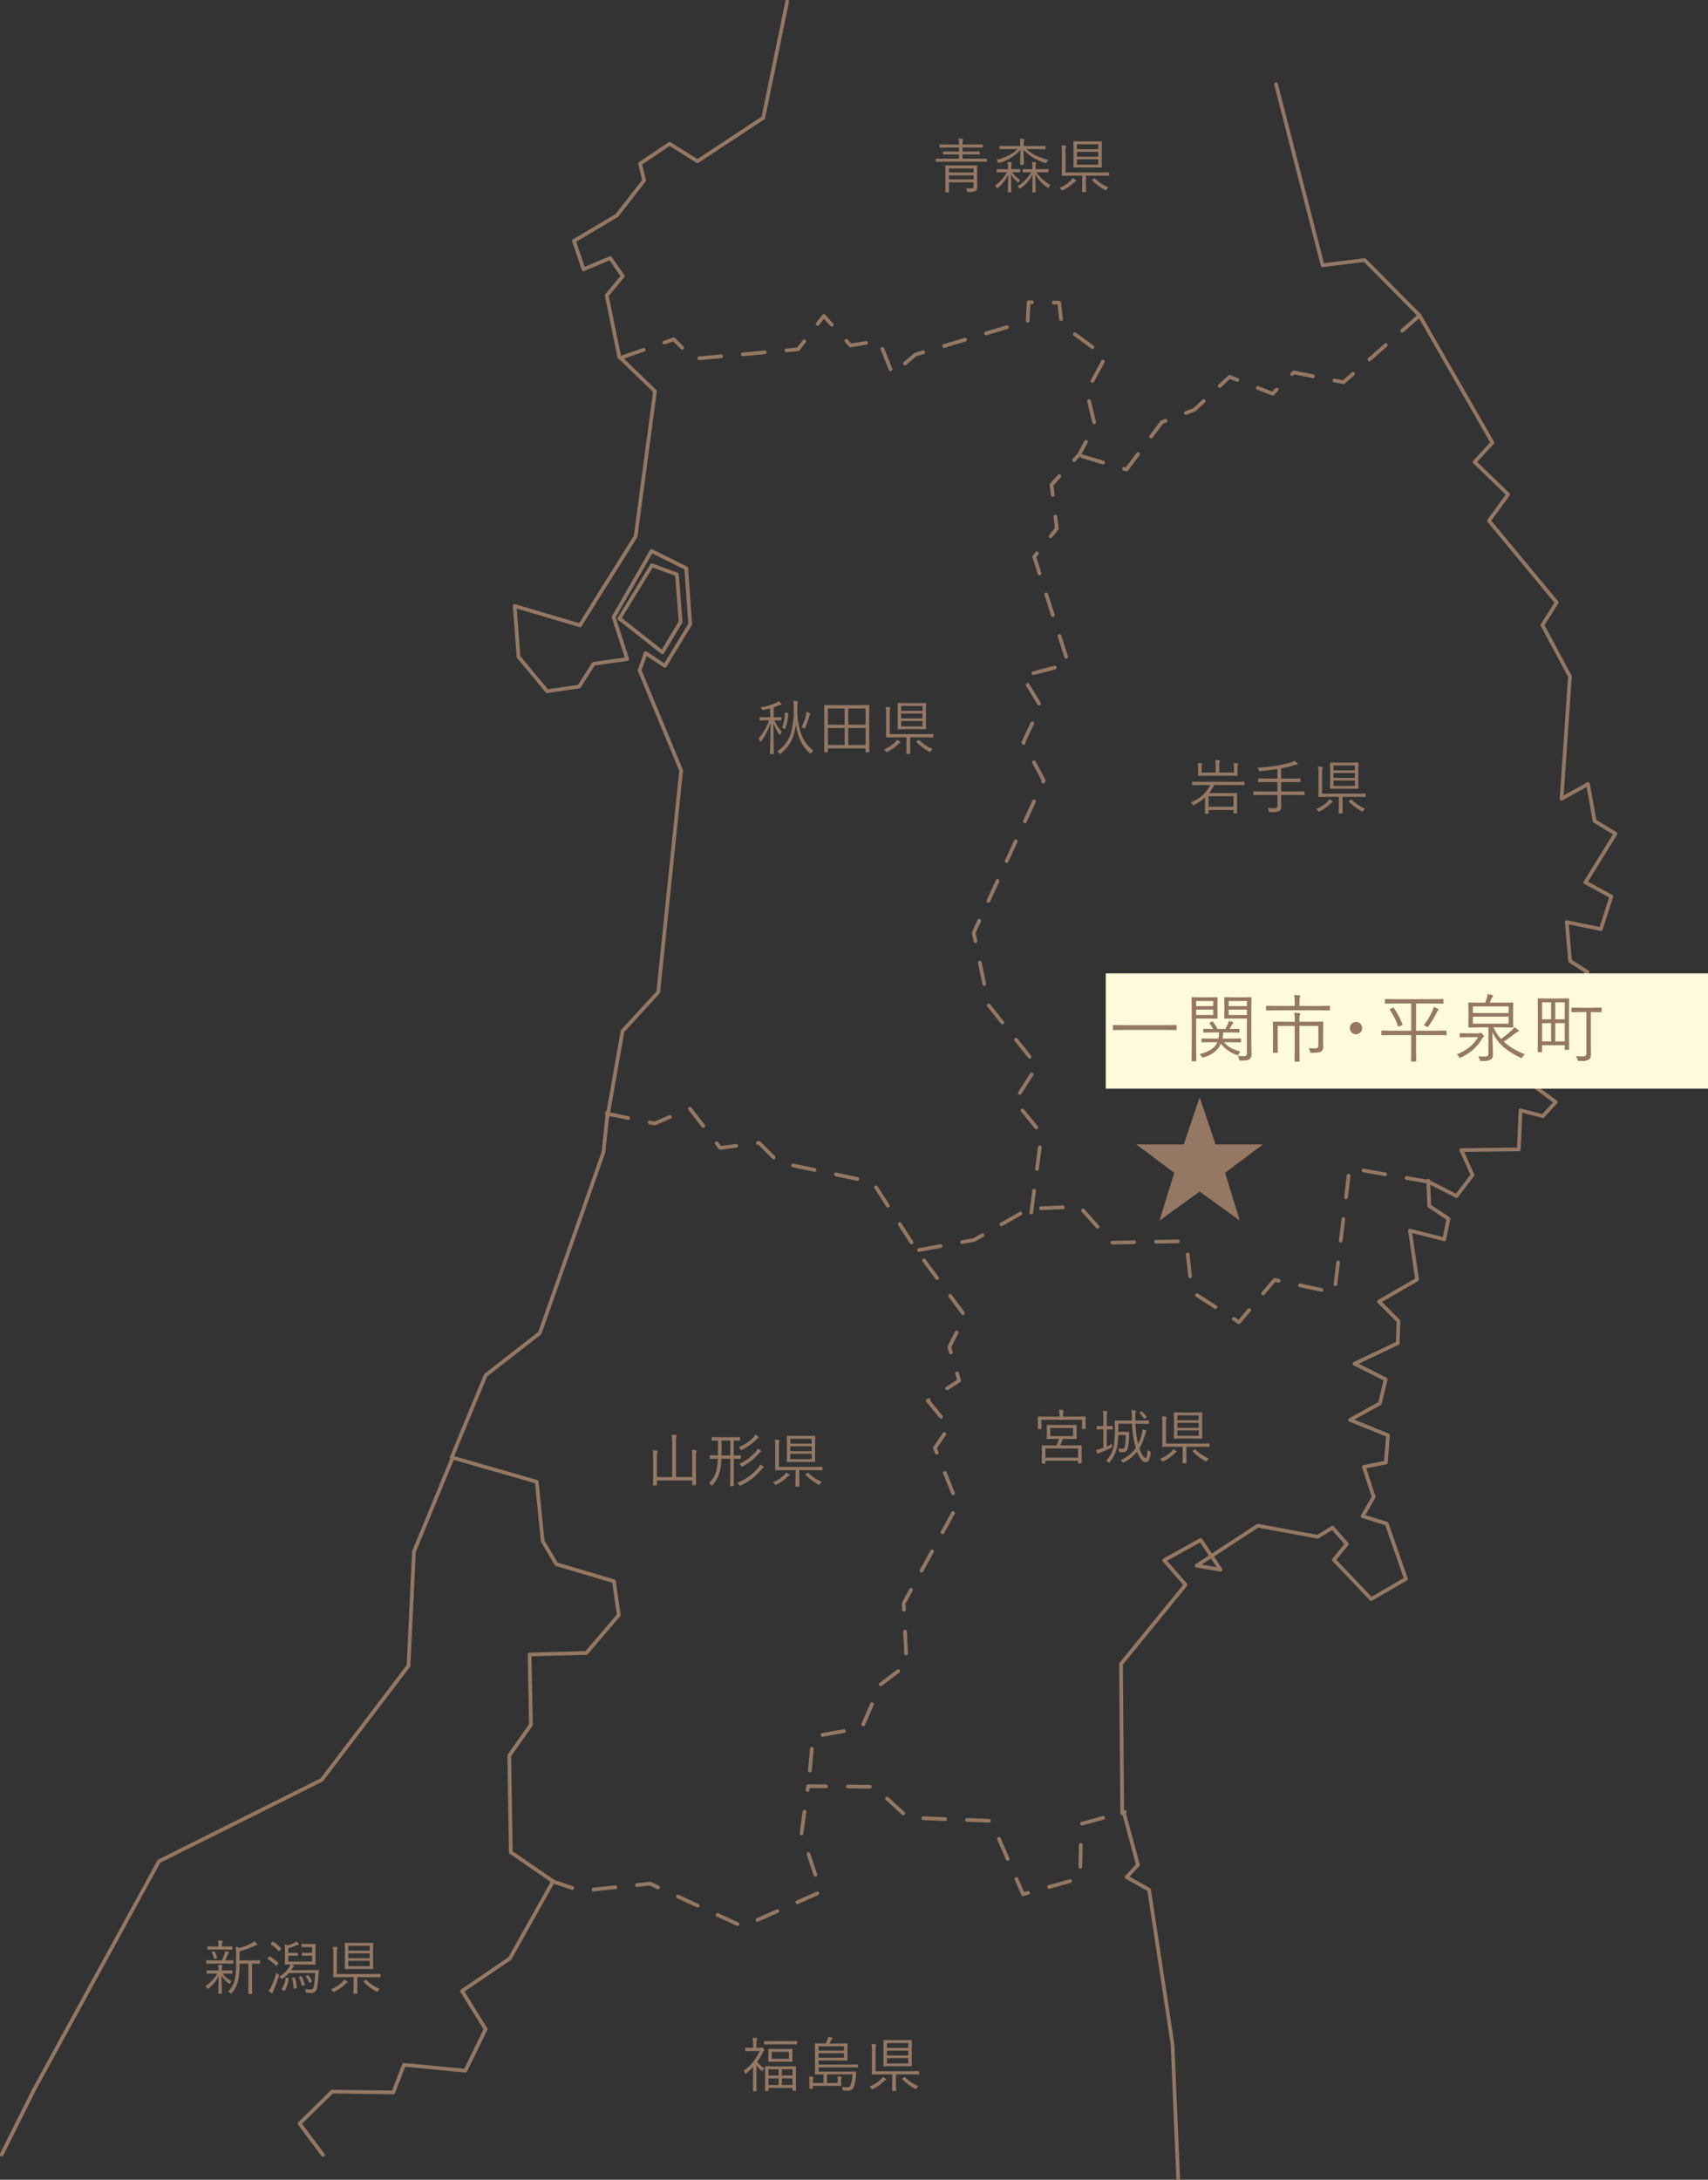 <svg id="MAP" xmlns="http://www.w3.org/2000/svg" xmlns:xlink="http://www.w3.org/1999/xlink" width="459.447" height="586" viewBox="0 0 459.447 586">
  <rect x="0" y="0" width="459.447" height="586" fill="#333333" stroke="none"/>
  <defs>
    <clipPath id="clip-path">
      <rect id="長方形_96" data-name="長方形 96" width="435" height="586" fill="none"/>
    </clipPath>
  </defs>
  <g id="グループ_129" data-name="グループ 129">
    <g id="グループ_128" data-name="グループ 128" clip-path="url(#clip-path)">
      <path id="パス_1043" data-name="パス 1043" d="M186.665,96.685a.5.5,0,0,1-.489-.4l-3.434-16.7a.5.5,0,0,1,.106-.421l4.086-4.9-2.941-4.216-6.778,2.874a.5.5,0,0,1-.669-.3L173.951,65a.5.5,0,0,1,.218-.591l11.458-6.814,7.131-9.15-1.042-4.271a.5.5,0,0,1,.207-.534l7.964-5.342a.5.5,0,0,1,.544-.008l7.206,4.521,17.269-11.383L231.284.4a.5.5,0,0,1,.98.2l-6.418,31.229a.5.5,0,0,1-.215.317L207.92,43.821a.5.5,0,0,1-.541.006l-7.2-4.52-7.405,4.967,1.017,4.167a.5.5,0,0,1-.091.426l-7.338,9.415a.5.5,0,0,1-.139.122l-11.19,6.655,2.291,6.736,6.656-2.822a.5.5,0,0,1,.605.174l3.391,4.862a.5.5,0,0,1-.026.606l-4.176,5.007,3.386,16.462a.5.5,0,0,1-.49.6Z" transform="translate(-20.034 -0.057)" fill="#947864"/>
    </g>
  </g>
  <path id="パス_1044" data-name="パス 1044" d="M341.162,137.431a.5.5,0,0,1-.143-.021l-.664-.2a.5.5,0,0,1,.286-.958l.33.1,2.895-3.876a.5.5,0,1,1,.8.6l-3.1,4.156A.5.5,0,0,1,341.162,137.431Zm-6.3-1.879a.5.5,0,0,1-.143-.021l-5.635-1.681a.5.5,0,1,1,.286-.958l5.635,1.681a.5.5,0,0,1-.143.979Zm12.92-6.988a.5.5,0,0,1-.4-.8l2.883-3.86a.5.5,0,0,1,.223-.168l.992-.378a.5.5,0,1,1,.356.934l-.857.326-2.8,3.744A.5.5,0,0,1,347.784,128.564Zm9.371-6.332a.5.5,0,0,1-.178-.967l2.185-.832,2.442-2.287a.5.5,0,0,1,.684.73l-2.513,2.354a.5.5,0,0,1-.164.1l-2.277.867A.5.5,0,0,1,357.154,122.232Zm23.323-5.179a.5.5,0,0,1-.182-.034l-4.016-1.569a.5.5,0,0,1,.364-.931l3.711,1.449.876-.879a.5.5,0,1,1,.709.706l-1.107,1.111A.5.5,0,0,1,380.477,117.053Zm-14.242-2.062a.5.5,0,0,1-.342-.865l2.637-2.47a.5.5,0,0,1,.524-.1l2.111.825a.5.5,0,1,1-.364.931l-1.818-.71-2.407,2.255A.5.5,0,0,1,366.236,114.991Zm33.287-1.023a.5.5,0,0,1-.1-.009L397,113.481a.5.5,0,1,1,.194-.981l2.182.431,2.38-2.085a.5.5,0,1,1,.659.752l-2.565,2.248A.5.5,0,0,1,399.522,113.968Zm-8.191-1.616a.5.5,0,0,1-.1-.01l-4.9-.966-.251.252a.5.5,0,1,1-.709-.706l.44-.442a.5.5,0,0,1,.451-.138l5.157,1.018a.5.5,0,0,1-.1.991Zm15.179-4.506a.5.5,0,0,1-.33-.876l4.422-3.875a.5.5,0,0,1,.659.752l-4.422,3.875A.5.5,0,0,1,406.51,107.846Zm8.845-7.75a.5.5,0,0,1-.33-.876l4.422-3.875a.5.5,0,1,1,.659.752l-4.422,3.875A.5.5,0,0,1,415.355,100.1Z" transform="translate(-38.14 -10.705)" fill="#947864"/>
  <path id="パス_1045" data-name="パス 1045" d="M299.284,336.665a.5.5,0,0,1-.5-.565l.762-5.83a.5.5,0,1,1,.992.13l-.762,5.83A.5.5,0,0,1,299.284,336.665ZM300.808,325a.506.506,0,0,1-.065,0,.5.5,0,0,1-.431-.561l.762-5.83a.5.5,0,0,1,.992.13l-.762,5.83A.5.5,0,0,1,300.808,325Zm-.17-11.178a.5.5,0,0,1-.387-.183l-3.723-4.551a.5.5,0,1,1,.774-.633l3.723,4.551a.5.5,0,0,1-.387.817Zm-4.426-9.279a.5.5,0,0,1-.421-.769l3.166-4.955a.5.5,0,1,1,.843.538l-3.166,4.955A.5.5,0,0,1,296.213,304.547Zm2.614-9.717a.5.5,0,0,1-.391-.189l-3.662-4.6a.5.5,0,0,1,.782-.623l3.662,4.6a.5.5,0,0,1-.391.811Zm-7.325-9.2a.5.5,0,0,1-.391-.189l-3.662-4.6a.5.5,0,0,1,.782-.623l3.662,4.6a.5.5,0,0,1-.391.811Zm-4.872-10.349a.5.5,0,0,1-.489-.4l-1.189-5.759a.5.5,0,0,1,.979-.2l1.189,5.759a.5.5,0,0,1-.49.6Zm-2.377-11.517a.5.5,0,0,1-.489-.4l-.461-2.234a.5.5,0,0,1,.035-.31l1.5-3.27a.5.5,0,0,1,.909.417l-1.433,3.121.428,2.073a.5.5,0,0,1-.49.6Zm3.495-10.848a.5.5,0,0,1-.454-.709l2.454-5.344a.5.5,0,1,1,.909.417l-2.454,5.344A.5.5,0,0,1,287.747,252.915Zm4.908-10.687a.5.5,0,0,1-.454-.709l2.454-5.344a.5.5,0,1,1,.909.417l-2.454,5.344A.5.5,0,0,1,292.655,242.228Zm4.908-10.687a.5.5,0,0,1-.454-.709l2.454-5.344a.5.5,0,0,1,.909.417l-2.454,5.344A.5.5,0,0,1,297.562,231.541Zm4.908-10.687a.5.5,0,0,1-.454-.709l.032-.07-2.49-4.688a.5.5,0,0,1,.883-.469l2.606,4.906a.5.5,0,0,1,.013.443l-.135.295A.5.5,0,0,1,302.47,220.854Zm-5.228-10.394a.5.5,0,0,1-.442-.266l-.091-.171a.5.5,0,0,1-.011-.448l2.424-5.143a.5.5,0,0,1,.9.426l-2.319,4.921a.5.5,0,0,1-.466.681Zm4.125-10.594a.5.5,0,0,1-.427-.239l-3.069-5.015a.5.5,0,0,1,.853-.522l3.069,5.015a.5.5,0,0,1-.426.761Zm-1.492-8.162a.5.5,0,0,1-.127-.984l5.687-1.494a.5.5,0,1,1,.254.967L300,191.687A.5.5,0,0,1,299.875,191.7Zm8.777-4.415a.5.5,0,0,1-.476-.348l-1.788-5.6a.5.5,0,0,1,.953-.3l1.788,5.6a.5.5,0,0,1-.476.652Zm-3.576-11.2a.5.5,0,0,1-.476-.348l-1.788-5.6a.5.5,0,0,1,.953-.3l1.788,5.6a.5.5,0,0,1-.476.652Zm-3.576-11.2a.5.5,0,0,1-.476-.348l-1.431-4.482a.5.5,0,0,1,.087-.465l.736-.916a.5.5,0,0,1,.78.626l-.568.707,1.349,4.226a.5.5,0,0,1-.476.652Zm2.988-9.982a.5.5,0,0,1-.389-.813l1.523-1.9-.359-3.006a.5.5,0,0,1,.993-.119l.384,3.215a.5.5,0,0,1-.107.372l-1.655,2.06A.5.5,0,0,1,304.486,154.9Zm.573-11.113a.5.5,0,0,1-.5-.441l-.329-2.756a.5.5,0,0,1,.128-.4l2.1-2.286a.5.5,0,0,1,.736.677l-1.945,2.117.3,2.527a.5.5,0,0,1-.437.556A.508.508,0,0,1,305.06,143.787Zm5.751-9.371a.5.5,0,0,1-.368-.838l1.3-1.412,1.8-3.385a.5.5,0,1,1,.883.47l-1.834,3.441a.5.5,0,0,1-.073.1l-1.34,1.459A.5.5,0,0,1,310.81,134.415Zm5.387-10.158a.5.5,0,0,1-.485-.382l-1.394-5.712a.5.5,0,0,1,.971-.237l1.394,5.712a.5.5,0,0,1-.486.619Zm-.474-11.123a.5.5,0,0,1-.439-.739l2.81-5.165a.5.5,0,1,1,.878.478l-2.81,5.165A.5.5,0,0,1,315.723,113.134ZM261.4,109.98a.5.5,0,0,1-.465-.315l-2.176-5.462a.5.5,0,1,1,.929-.37l2.176,5.462a.5.5,0,0,1-.464.685Zm3.9-1.526a.5.5,0,0,1-.325-.88l2.806-2.4a.5.5,0,0,1,.182-.1l2.094-.626a.5.5,0,0,1,.287.958l-1.992.6-2.726,2.334A.5.5,0,0,1,265.3,108.454ZM210,107.05a.5.5,0,0,1-.045-1l5.856-.531a.5.5,0,0,1,.09,1l-5.856.531Zm-20.523-.345a.5.5,0,0,1-.165-.972l5.551-1.941a.5.5,0,0,1,.33.944l-5.551,1.94A.5.5,0,0,1,189.481,106.7Zm32.235-.717a.5.5,0,0,1-.045-1l5.856-.531a.5.5,0,0,1,.09,1l-5.856.531Zm11.712-1.062a.5.5,0,0,1-.045-1l2.9-.263,1.548-2.005a.5.5,0,0,1,.791.611l-1.682,2.178a.5.5,0,0,1-.351.192l-3.116.283Zm-28.059-.709a.5.5,0,0,1-.354-.147l-2.046-2.051-2.222.777a.5.5,0,0,1-.33-.944l2.518-.88a.5.5,0,0,1,.519.119l2.269,2.274a.5.5,0,0,1-.354.853Zm110.376-.161a.5.5,0,0,1-.3-.1l-4.742-3.476a.5.5,0,1,1,.591-.807l4.742,3.476a.5.5,0,0,1-.3.9Zm-39.915-.316a.5.5,0,0,1-.143-.979l5.633-1.685a.5.5,0,0,1,.287.958l-5.633,1.685A.5.5,0,0,1,275.829,103.74Zm-25.178-.149a.5.5,0,0,1-.37-.164l-1.093-1.2a.5.5,0,1,1,.74-.672l.911,1,3.933-.631a.5.5,0,1,1,.158.987l-4.2.674A.5.5,0,0,1,250.652,103.591Zm36.445-3.22a.5.5,0,0,1-.143-.979l5.633-1.685a.5.5,0,0,1,.287.958l-5.633,1.685A.5.5,0,0,1,287.1,100.37Zm-41.489-2.338a.5.5,0,0,1-.37-.164L243.5,95.954l-1.284,1.663a.5.5,0,1,1-.791-.611l1.649-2.136a.5.5,0,0,1,.766-.03l2.138,2.356a.5.5,0,0,1-.37.836Zm52.706-1.071h-.025a.5.5,0,0,1-.475-.524l.242-4.979a.5.5,0,0,1,.506-.476l.9.012a.5.5,0,0,1-.007,1h-.007l-.412-.006-.218,4.5A.5.5,0,0,1,298.314,96.961Zm8.988-.467a.5.5,0,0,1-.5-.441l-.474-3.967-1.009-.014a.5.5,0,0,1,.013-1l1.447.02a.5.5,0,0,1,.49.441l.526,4.4a.5.5,0,0,1-.437.556A.506.506,0,0,1,307.3,96.495Z" transform="translate(-21.867 -10.231)" fill="#947864"/>
  <g id="グループ_131" data-name="グループ 131">
    <g id="グループ_130" data-name="グループ 130" clip-path="url(#clip-path)">
      <path id="パス_1046" data-name="パス 1046" d="M436.34,324.966a.5.5,0,0,1-.226-.054l-7.441-3.783a.5.5,0,0,1,.453-.891l7.07,3.594,3.877-5.078-2.889-6.431a.5.5,0,0,1,.45-.7l14.99-.191.445-10.017a.5.5,0,0,1,.626-.461l5.691,1.49,2.9-3.16-7.074-5.268a.5.5,0,0,1,.1-.861l6.593-2.8L458.37,285.1a.5.5,0,0,1,.125-.687l8.251-5.877-5.034-3.455a.5.5,0,0,1-.085-.75l9.167-9.98-4.172-2.669a.5.5,0,0,1-.229-.378l-.9-10.431a.5.5,0,0,1,.6-.533l8.74,1.8,2.551-7.947-6.621-3.605a.5.5,0,0,1-.186-.7l7.829-12.659-5.175-3.144a.5.5,0,0,1-.232-.339l-1.659-9.251-6.5,3.6a.5.5,0,0,1-.741-.472l2.245-32.732-7.337-13.674a.5.5,0,0,1,.018-.5l3.644-5.772-17.986-21.714a.5.5,0,0,1-.018-.614l4.905-6.694-8.7-8.422a.5.5,0,0,1-.02-.7l4.539-4.94L425.96,88.005,411.449,73.369l-11.076,1.36a.5.5,0,0,1-.545-.372L387.314,25.718a.5.5,0,1,1,.968-.249l12.4,48.214,10.883-1.336a.5.5,0,0,1,.416.144l14.73,14.857a.5.5,0,0,1,.079.1l19.642,34.228a.5.5,0,0,1-.065.587l-4.457,4.851,8.664,8.386a.5.5,0,0,1,.056.655l-4.933,6.732,17.968,21.693a.5.5,0,0,1,.038.586L460.025,171l7.267,13.544a.5.5,0,0,1,.058.271l-2.192,31.958,6.312-3.5a.5.5,0,0,1,.734.349l1.742,9.717,5.413,3.289a.5.5,0,0,1,.166.69l-7.816,12.638,6.521,3.55a.5.5,0,0,1,.237.592l-2.815,8.769a.5.5,0,0,1-.577.337l-8.524-1.752.817,9.518,4.466,2.857a.5.5,0,0,1,.1.759l-9.18,9.994,5.148,3.533a.5.5,0,0,1,.007.819l-8.437,6.009,3.608,5.353a.5.5,0,0,1-.219.74l-6.349,2.692,6.819,5.078a.5.5,0,0,1,.07.739l-3.481,3.79a.5.5,0,0,1-.495.145l-5.384-1.41-.438,9.87a.5.5,0,0,1-.493.478l-14.7.187,2.7,6.007a.5.5,0,0,1-.059.508l-4.311,5.646A.5.5,0,0,1,436.34,324.966Z" transform="translate(-44.542 -2.927)" fill="#947864"/>
    </g>
  </g>
  <path id="パス_1047" data-name="パス 1047" d="M181.442,313.258a.5.5,0,0,1-.493-.587l4.051-23a.5.5,0,0,1,.124-.252l9.491-10.326,6.133-59.32-11.132-26.8a.5.5,0,0,1-.01-.358l1.631-4.636a.5.5,0,0,1,.749-.25l4.733,3.148,6.476-10.665-1.058-14.573-8.648-4.293-9.862,17.177,3.6,11.049a.5.5,0,0,1-.4.65l-8.849,1.261-3.727,5.9a.5.5,0,0,1-.35.228l-8.621,1.276a.5.5,0,0,1-.458-.175l-7.7-9.265a.5.5,0,0,1-.114-.282l-1.029-13.653a.5.5,0,0,1,.64-.517l17.2,5.09,14.711-23.5,5.157-38.667-9.338-9.013a.5.5,0,1,1,.694-.72l9.519,9.188a.5.5,0,0,1,.148.426l-5.2,39.025a.5.5,0,0,1-.072.2l-14.97,23.918a.5.5,0,0,1-.566.214l-16.872-4.992.963,12.771,7.415,8.926,8.115-1.2,3.728-5.906a.5.5,0,0,1,.352-.228l8.489-1.21-3.485-10.694a.5.5,0,0,1,.042-.4l10.207-17.777a.5.5,0,0,1,.656-.2l9.326,4.629a.5.5,0,0,1,.276.412L204.2,180.3a.5.5,0,0,1-.071.3L197.3,191.838a.5.5,0,0,1-.7.157l-4.632-3.08-1.354,3.849,11.107,26.745a.5.5,0,0,1,.036.243l-6.163,59.611a.5.5,0,0,1-.129.287l-9.5,10.341-4.026,22.854A.5.5,0,0,1,181.442,313.258Z" transform="translate(-18.03 -12.56)" fill="#947864"/>
  <path id="パス_1048" data-name="パス 1048" d="M341.515,529.4a.5.5,0,0,1-.5-.5l-.324-40.162a.5.5,0,0,1,.113-.32l17.1-20.95-5.482-6.29a.5.5,0,0,1,.135-.766l9.816-5.435a.5.5,0,0,1,.658.159l2.611,3.9,12.062-7.879a.5.5,0,0,1,.364-.073l15.915,2.941,3.844-2.354a.5.5,0,0,1,.638.1l3.837,4.405a.5.5,0,0,1,.01.645l-3.194,3.914,9.454,9.93,8.66-5.013-4.971-14.218-6.237-1.937a.5.5,0,0,1-.284-.728l2.87-4.955-2.558-7.893a.5.5,0,0,1,.379-.645l5.519-1.09.54-6.587-9.877-4a.5.5,0,0,1-.055-.9l7.839-4.342,1.41-5.857-8.041-4.034a.5.5,0,0,1,.01-.9l11.362-5.381.186-5.422-5.091-5.1a.5.5,0,0,1,.1-.786l9.957-5.743-1.873-12.822a.5.5,0,0,1,.618-.557l8.72,2.22.963-4.682-4.886-3.249a.5.5,0,0,1-.223-.4l-.288-6.835a.5.5,0,0,1,1-.042l.277,6.581,4.955,3.294a.5.5,0,0,1,.213.517l-1.137,5.525a.5.5,0,0,1-.613.384l-8.5-2.164,1.814,12.416a.5.5,0,0,1-.245.505l-9.687,5.587,4.785,4.8a.5.5,0,0,1,.146.37l-.2,5.943a.5.5,0,0,1-.286.435l-10.711,5.072,7.479,3.752a.5.5,0,0,1,.262.564l-1.554,6.457a.5.5,0,0,1-.244.32l-7.115,3.941,9.246,3.741a.5.5,0,0,1,.311.5l-.6,7.33a.5.5,0,0,1-.4.45l-5.337,1.054,2.454,7.569a.5.5,0,0,1-.043.4l-2.667,4.605,5.879,1.826a.5.5,0,0,1,.324.313l5.19,14.847a.5.5,0,0,1-.221.6l-9.359,5.418a.5.5,0,0,1-.613-.088L398.089,461.1a.5.5,0,0,1-.025-.661l3.206-3.929-3.282-3.769-3.647,2.233a.5.5,0,0,1-.352.065L378.083,452.1,366.2,459.868l2.189,3.266a.5.5,0,0,1-.5.771l-6.437-1.1a.5.5,0,0,1-.19-.911l3.542-2.314-2.349-3.5-8.873,4.913,5.352,6.142a.5.5,0,0,1,.01.645l-17.253,21.137.323,39.981a.5.5,0,0,1-.5.5Zm21.362-67.364,4.032.687-1.548-2.309Z" transform="translate(-39.643 -41.404)" fill="#947864"/>
  <path id="パス_1049" data-name="パス 1049" d="M365.887,396.587a.5.5,0,0,1-.27-.079l-1.384-.889a.5.5,0,0,1,.541-.841l1.014.652,2.445-2.9a.5.5,0,0,1,.765.644l-2.728,3.24A.5.5,0,0,1,365.887,396.587Zm-6.331-4.068a.5.5,0,0,1-.27-.079l-4.947-3.179a.5.5,0,0,1,.541-.841l4.947,3.179a.5.5,0,0,1-.271.921Zm12.846-3.67a.5.5,0,0,1-.382-.822l3.05-3.623a.5.5,0,0,1,.486-.167l1.119.238a.5.5,0,1,1-.208.978l-.826-.176-2.857,3.393A.5.5,0,0,1,372.4,388.849Zm15.673-.938a.5.5,0,0,1-.1-.011l-5.751-1.223a.5.5,0,1,1,.208-.978l5.751,1.223a.5.5,0,0,1-.1.989Zm3.779-1.538a.5.5,0,0,1-.5-.56l.708-5.837a.5.5,0,0,1,.993.12l-.708,5.837A.5.5,0,0,1,391.854,386.372Zm-39.1-2.126a.5.5,0,0,1-.5-.446l-.638-5.845a.5.5,0,1,1,.994-.108l.638,5.845a.5.5,0,0,1-.5.554Zm-72.917-7.071a.5.5,0,0,1-.089-.992l5.785-1.053a.5.5,0,1,1,.179.984l-5.785,1.053A.5.5,0,0,1,279.84,377.175Zm51.983-1.976a.5.5,0,0,1-.01-1l5.879-.114a.5.5,0,1,1,.019,1l-5.879.114Zm-40.413-.13a.5.5,0,0,1-.089-.992l3.154-.574,2.175-1.24a.5.5,0,0,1,.5.869l-2.25,1.282a.5.5,0,0,1-.158.057l-3.238.589A.5.5,0,0,1,291.41,375.069Zm52.17-.1a.5.5,0,0,1-.01-1l5.879-.114a.5.5,0,0,1,.019,1l-5.879.114Zm49.69-.272a.507.507,0,0,1-.061,0,.5.5,0,0,1-.436-.557l.708-5.837a.5.5,0,0,1,.993.12l-.708,5.837A.5.5,0,0,1,393.27,374.7Zm-65.414-3.763a.5.5,0,0,1-.374-.167l-3.911-4.39a.5.5,0,1,1,.747-.665l3.911,4.39a.5.5,0,0,1-.373.833Zm-25.849-.648a.5.5,0,0,1-.248-.935l5.109-2.911a.5.5,0,0,1,.5.869l-5.109,2.911A.5.5,0,0,1,302.007,370.287Zm10.646-4.329a.5.5,0,0,1-.021-1l5.875-.248a.5.5,0,0,1,.042,1l-5.875.248Zm82.033-2.935a.507.507,0,0,1-.061,0,.5.5,0,0,1-.436-.557l.708-5.837a.5.5,0,1,1,.993.12l-.708,5.837A.5.5,0,0,1,394.686,363.024Zm22.111-4.2a.505.505,0,0,1-.086-.007l-5.793-1.006a.5.5,0,1,1,.171-.985l5.793,1.006a.5.5,0,0,1-.085.993Zm-11.587-2.012a.5.5,0,0,1-.086-.007l-5.793-1.006a.5.5,0,0,1,.171-.985l5.793,1.006a.5.5,0,0,1-.085.993Z" transform="translate(-32.613 -40.63)" fill="#947864"/>
  <path id="パス_1050" data-name="パス 1050" d="M197.007,171.113a.5.5,0,0,1,.171.03L203.9,173.6a.5.5,0,0,1,.327.431l1,12.744a.5.5,0,0,1-.069.3l-4.906,8.2a.5.5,0,0,1-.738.136l-11.568-9.1a.5.5,0,0,1-.117-.654l8.757-14.291A.5.5,0,0,1,197.007,171.113Zm6.248,3.313-6.035-2.2-8.311,13.564,10.772,8.476,4.533-7.572Z" transform="translate(-21.644 -19.645)" fill="#947864"/>
  <path id="パス_1051" data-name="パス 1051" d="M239.215,515.411l-.046,0a.5.5,0,0,1-.453-.543l.531-5.856a.5.5,0,0,1,1,.09l-.531,5.856A.5.5,0,0,1,239.215,515.411Zm3.394-9.577a.5.5,0,0,1-.089-.992l5.786-1.048a.5.5,0,1,1,.178.984l-5.786,1.048A.5.5,0,0,1,242.609,505.833Zm10.972-2.85a.5.5,0,0,1-.459-.7l2.32-5.4a.5.5,0,0,1,.919.395l-2.32,5.4A.5.5,0,0,1,253.581,502.983Zm4.692-10.766a.5.5,0,0,1-.3-.9l4.7-3.533a.5.5,0,0,1,.6.8l-4.7,3.533A.5.5,0,0,1,258.273,492.217Zm6.827-8.273a.5.5,0,0,1-.5-.476l-.288-5.873a.5.5,0,1,1,1-.049l.288,5.873a.5.5,0,0,1-.475.524Zm-.575-11.746a.5.5,0,0,1-.5-.476l-.085-1.744a.5.5,0,0,1,.061-.265l1.985-3.626a.5.5,0,0,1,.877.48l-1.918,3.5.079,1.6a.5.5,0,0,1-.475.524Zm4.724-10.528a.5.5,0,0,1-.438-.74l2.824-5.158a.5.5,0,1,1,.877.48l-2.824,5.158A.5.5,0,0,1,269.248,461.671Zm5.647-10.315a.5.5,0,0,1-.438-.74l2.824-5.158a.5.5,0,1,1,.877.48l-2.824,5.158A.5.5,0,0,1,274.9,451.356Zm2.836-10.483a.5.5,0,0,1-.464-.314l-2.189-5.457a.5.5,0,1,1,.928-.372l2.189,5.457a.5.5,0,0,1-.464.686Zm-4.378-10.915a.5.5,0,0,1-.464-.314l-.517-1.288a.5.5,0,0,1,.052-.469l2.541-3.7a.5.5,0,0,1,.825.566l-2.389,3.484.417,1.04a.5.5,0,0,1-.464.686Zm1.118-9.663a.5.5,0,0,1-.387-.183l-3.54-4.326a.5.5,0,0,1,.118-.738l.245-.156a.5.5,0,0,1,.72.638l3.232,3.949a.5.5,0,0,1-.387.817Zm1.664-7.641a.5.5,0,0,1-.269-.922l2.925-1.864-.469-1.591a.5.5,0,0,1,.959-.283l.576,1.952a.5.5,0,0,1-.211.563l-3.243,2.066A.5.5,0,0,1,276.135,412.653Zm1-9.658a.5.5,0,0,1-.479-.359l-.421-1.426a.5.5,0,0,1,.033-.366l1.97-3.927a.5.5,0,1,1,.894.448l-1.881,3.751.365,1.237a.5.5,0,0,1-.48.642Zm3.268-10.53a.5.5,0,0,1-.4-.2l-3.492-4.731a.5.5,0,0,1,.8-.594l3.492,4.731a.5.5,0,0,1-.4.8ZM273.421,383a.5.5,0,0,1-.4-.2l-3.492-4.731a.5.5,0,1,1,.8-.594l3.492,4.731a.5.5,0,0,1-.4.8Zm-6.858-9.548a.5.5,0,0,1-.421-.229l-3.182-4.945a.5.5,0,0,1,.841-.541l3.182,4.945a.5.5,0,0,1-.42.771Zm-6.364-9.89a.5.5,0,0,1-.421-.229l-3.182-4.945a.5.5,0,1,1,.841-.541l3.182,4.945a.5.5,0,0,1-.42.771Zm-8.217-7.2a.5.5,0,0,1-.1-.011l-5.754-1.209a.5.5,0,1,1,.206-.979l5.754,1.209a.5.5,0,0,1-.1.989Zm-11.509-2.418a.5.5,0,0,1-.1-.011l-5.754-1.209a.5.5,0,0,1,.206-.979l5.754,1.209a.5.5,0,0,1-.1.989Zm-11-3.357a.5.5,0,0,1-.354-.147l-3.75-3.76-.076.01a.5.5,0,1,1-.129-.992l.32-.042a.5.5,0,0,1,.418.143l3.924,3.935a.5.5,0,0,1-.354.853ZM215.1,348.012a.5.5,0,0,1-.4-.194l-.949-1.227a.5.5,0,1,1,.791-.612l.774,1,4.009-.519a.5.5,0,1,1,.129.992l-4.293.556A.5.5,0,0,1,215.1,348.012Zm-4.546-5.877a.5.5,0,0,1-.4-.194l-3.6-4.651a.5.5,0,0,1,.791-.612l3.6,4.651a.5.5,0,0,1-.4.806Zm-13.078-.683a.5.5,0,0,1-.1-.01L196,341.158a.5.5,0,0,1,.2-.979l1.222.251,3.967-1.707a.5.5,0,1,1,.4.919l-4.111,1.769A.5.5,0,0,1,197.479,341.451Zm-7.135-1.468a.5.5,0,0,1-.1-.01l-5.759-1.185a.5.5,0,1,1,.2-.979l5.759,1.185a.5.5,0,0,1-.1.99Z" transform="translate(-21.359 -38.915)" fill="#947864"/>
  <path id="パス_1052" data-name="パス 1052" d="M164.5,545.73a.5.5,0,0,1-.282-.088L152.937,537.9a.5.5,0,0,1-.217-.4l-.41-26.006a.5.5,0,0,1,.092-.3l5.721-8.1-.338-18.767a.5.5,0,0,1,.486-.509l15.055-.409,8.409-9.843-1.219-8.537-15.178-4.505a.5.5,0,0,1-.288-.225l-3.69-6.237a.5.5,0,0,1-.067-.205l-1.55-15.575-22.55-6.474a.5.5,0,0,1-.324-.671l9.114-22.069a.5.5,0,0,1,.155-.2l14.47-11.258,17.055-48.464,1.14-10.721a.5.5,0,1,1,.994.106l-1.147,10.78a.5.5,0,0,1-.026.113L161.5,398.075a.5.5,0,0,1-.165.229l-14.482,11.267L138.006,431l22.338,6.414a.5.5,0,0,1,.36.431l1.573,15.8,3.534,5.973,15.3,4.54a.5.5,0,0,1,.353.409l1.3,9.078a.5.5,0,0,1-.115.4l-8.7,10.184a.5.5,0,0,1-.367.175l-14.782.4.332,18.435a.5.5,0,0,1-.091.3l-5.722,8.1.4,25.585,11.071,7.6a.5.5,0,0,1-.283.912Z" transform="translate(-15.821 -39.529)" fill="#947864"/>
  <path id="パス_1053" data-name="パス 1053" d="M217.93,580.115a.5.5,0,0,1-.209-.046l-5.338-2.466a.5.5,0,1,1,.419-.908l5.338,2.466a.5.5,0,0,1-.21.954Zm5.366-1.1a.5.5,0,0,1-.2-.957l5.376-2.383a.5.5,0,0,1,.405.914l-5.376,2.383A.5.5,0,0,1,223.3,579.019Zm-16.042-3.837a.5.5,0,0,1-.209-.046l-5.338-2.466a.5.5,0,1,1,.419-.908l5.338,2.466a.5.5,0,0,1-.21.954Zm26.793-.928a.5.5,0,0,1-.2-.957l5.376-2.383a.5.5,0,0,1,.405.914l-5.376,2.383A.5.5,0,0,1,234.048,574.254Zm60.719-2.145a.5.5,0,0,1-.458-.3l-1.791-4.114a.5.5,0,1,1,.917-.4l1.618,3.715.922-.258a.5.5,0,0,1,.27.963l-1.341.376A.5.5,0,0,1,294.766,572.109Zm-115.53-1.275a.5.5,0,0,1-.051-1l5.849-.605a.5.5,0,0,1,.1.995l-5.849.605Zm-5.736-.414a.5.5,0,0,1-.159-.026l-5.576-1.867a.5.5,0,1,1,.318-.948l5.576,1.867a.5.5,0,0,1-.159.974Zm23.077-.169a.5.5,0,0,1-.209-.046l-2.017-.932-3.366.348a.5.5,0,0,1-.1-.995l3.5-.362a.5.5,0,0,1,.261.043l2.142.989a.5.5,0,0,1-.21.954Zm105.191-.105a.5.5,0,0,1-.135-.982l5.662-1.587a.5.5,0,0,1,.27.963l-5.662,1.587A.5.5,0,0,1,301.769,570.146Zm-62.87-3.267a.5.5,0,0,1-.474-.343l-1.852-5.581a.5.5,0,1,1,.949-.315l1.852,5.581a.5.5,0,0,1-.475.658Zm71.273-2.17h-.01a.5.5,0,0,1-.49-.51l.119-5.879a.5.5,0,0,1,.5-.49h.01a.5.5,0,0,1,.49.51l-.119,5.879A.5.5,0,0,1,310.172,564.709ZM290.628,562.6a.5.5,0,0,1-.459-.3l-2.348-5.391a.5.5,0,1,1,.917-.4l2.347,5.391a.5.5,0,0,1-.458.7Zm-55.434-6.886a.5.5,0,0,1-.474-.343l-.014-.043a.5.5,0,0,1-.021-.226l.8-5.779a.5.5,0,1,1,.991.137l-.788,5.68a.5.5,0,0,1-.495.574Zm75.439-2.592a.5.5,0,0,1-.133-.982l5.668-1.563a.5.5,0,1,1,.266.964l-5.668,1.563A.5.5,0,0,1,310.633,553.125Zm-25.068-.767h-.02l-5.875-.232a.5.5,0,1,1,.039-1l5.875.231a.5.5,0,0,1-.019,1Zm-11.751-.463h-.02l-5.875-.231a.5.5,0,0,1,.039-1l5.875.232a.5.5,0,0,1-.019,1Zm-11.3-1.549a.5.5,0,0,1-.338-.132l-4.33-3.978a.5.5,0,1,1,.677-.736l4.33,3.978a.5.5,0,0,1-.338.868ZM321.97,550a.5.5,0,0,1-.133-.982l.167-.046a.5.5,0,1,1,.266.964l-.167.046A.5.5,0,0,1,321.97,550Zm-85.181-5.928a.5.5,0,0,1-.5-.569l.142-1.027a.5.5,0,0,1,.5-.431h0l4.843.045a.5.5,0,0,1,0,1h0l-4.4-.041-.082.592A.5.5,0,0,1,236.789,544.071Zm16.744-.874h0l-5.88-.054a.5.5,0,1,1,.009-1l5.88.054a.5.5,0,0,1,0,1Z" transform="translate(-19.565 -62.352)" fill="#947864"/>
  <path id="パス_1054" data-name="パス 1054" d="M97.379,645.373a.5.5,0,0,1-.4-.2l-6.29-8.409a.5.5,0,0,1,.051-.657l8.77-8.59a.5.5,0,0,1,.35-.143h.007l16.1.216,2.756-7.1a.5.5,0,0,1,.514-.317l16.16,1.554,5.188-10.626-6.218-10a.5.5,0,0,1,.143-.677l12.771-8.694L158.9,571.02a.5.5,0,1,1,.872.489l-11.678,20.81a.5.5,0,0,1-.155.169l-12.471,8.49,6.11,9.827a.5.5,0,0,1,.025.483l-5.461,11.186a.5.5,0,0,1-.5.278L119.513,621.2l-2.744,7.074a.5.5,0,0,1-.466.319H116.3l-16.236-.218-8.308,8.138,6.028,8.059a.5.5,0,0,1-.4.8Z" transform="translate(-10.513 -65.564)" fill="#947864"/>
  <g id="グループ_133" data-name="グループ 133">
    <g id="グループ_132" data-name="グループ 132" clip-path="url(#clip-path)">
      <path id="パス_1055" data-name="パス 1055" d="M356.158,649a.5.5,0,0,1-.5-.479l-1.512-35.875L347.884,571.3l-5.843-3.27a.5.5,0,0,1-.124-.775l2.858-3.109-3.7-13.689a.5.5,0,0,1,.965-.261l3.774,13.955a.5.5,0,0,1-.115.469l-2.617,2.846,5.5,3.08a.5.5,0,0,1,.25.361l6.3,41.617a.49.49,0,0,1,.005.054l1.513,35.9a.5.5,0,0,1-.479.521Z" transform="translate(-39.231 -62.94)" fill="#947864"/>
      <path id="パス_1056" data-name="パス 1056" d="M.5,630.4a.5.5,0,0,1-.447-.724l8.756-17.52.009-.017,33.562-61.32a.5.5,0,0,1,.215-.207l43.673-21.849,23.183-30.444,1.451-30.5a.5.5,0,0,1,.037-.167l10.215-24.821a.5.5,0,0,1,.925.381L111.9,467.949l-1.455,30.573a.5.5,0,0,1-.1.279L86.992,529.462a.5.5,0,0,1-.174.144L43.181,551.437,9.7,612.612.947,630.124A.5.5,0,0,1,.5,630.4Z" transform="translate(-0.057 -50.667)" fill="#947864"/>
    </g>
  </g>
  <path id="パス_1137" data-name="パス 1137" d="M7.023,12.172a2.806,2.806,0,0,0-.406.633q-.094.2-.156.2T6.3,12.844A17.4,17.4,0,0,1,4.766,9.9q.008,2.766.063,5.859.016.719.039,1.727.008.477.008.523a.11.11,0,0,1-.125.125h-.8a.11.11,0,0,1-.125-.125q0-.008.039-1.3.109-3.781.117-6.922A18.472,18.472,0,0,1,1.5,14.664q-.117.156-.18.156-.094,0-.156-.172a1.967,1.967,0,0,0-.43-.656A16.81,16.81,0,0,0,3.625,9.047H3.07l-1.906.031q-.109,0-.109-.125V8.328q0-.125.109-.125l1.906.031h.813V5.852q-.453.125-1.789.4-.172.023-.211.023-.125,0-.258-.25a1.946,1.946,0,0,0-.383-.492A15.419,15.419,0,0,0,5.391,4.406a3.012,3.012,0,0,0,.719-.461,5.4,5.4,0,0,1,.688.563.394.394,0,0,1,.141.266q0,.125-.258.148a2.529,2.529,0,0,0-.687.2q-1.148.445-1.164.453V8.234h.078L6.813,8.2a.11.11,0,0,1,.125.125v.625a.11.11,0,0,1-.125.125L4.984,9.047A15.48,15.48,0,0,0,7.023,12.172ZM15.5,17.211a2.13,2.13,0,0,0-.57.6q-.148.2-.2.2-.063,0-.211-.141a11.6,11.6,0,0,1-2.758-3.953,13.953,13.953,0,0,1-.937-3.844A15.465,15.465,0,0,1,10.2,13a10.13,10.13,0,0,1-3.437,4.961q-.164.141-.227.141t-.2-.2a1.977,1.977,0,0,0-.562-.508,10.661,10.661,0,0,0,2.508-2.422,9.54,9.54,0,0,0,1.266-2.789,24.108,24.108,0,0,0,.672-6.422A15.286,15.286,0,0,0,10.109,3.8a7.548,7.548,0,0,1,1.055.117q.2.023.2.156a2.118,2.118,0,0,1-.078.336,5.759,5.759,0,0,0-.1,1.344q0,.914-.016,1.391a20.973,20.973,0,0,0,1.188,5.945A10.148,10.148,0,0,0,15.5,17.211ZM14.7,7.32a.424.424,0,0,1-.109.242,2.02,2.02,0,0,0-.242.641,18.458,18.458,0,0,1-1.07,2.859q-.1.227-.164.227a.66.66,0,0,1-.227-.125,1.546,1.546,0,0,0-.57-.242A12.963,12.963,0,0,0,13.469,7.9a5.5,5.5,0,0,0,.148-1.039q0-.055,0-.1.453.156.844.32Q14.7,7.187,14.7,7.32ZM8.75,7.3a12.889,12.889,0,0,1-.8,3.969q-.055.125-.1.125a.752.752,0,0,1-.187-.078l-.437-.211q-.133-.063-.133-.141a.24.24,0,0,1,.031-.094,10.633,10.633,0,0,0,.727-3.812q0-.117.063-.117a1,1,0,0,1,.2.039l.445.125Q8.75,7.164,8.75,7.3ZM30.558,17.547a.11.11,0,0,1-.125.125h-.758a.11.11,0,0,1-.125-.125v-.961H19.41v.961a.11.11,0,0,1-.125.125h-.758a.11.11,0,0,1-.125-.125l.031-5.422V9.063l-.031-4a.11.11,0,0,1,.125-.125l2.258.031h7.391l2.258-.031a.11.11,0,0,1,.125.125l-.031,3.6v3.461ZM29.55,15.688v-4.57H24.886v4.57Zm-5.625,0v-4.57H19.41v4.57ZM29.55,10.25V5.867H24.886V10.25Zm-5.625,0V5.867H19.41V10.25Zm21.894,1.07q0,.125-.211.125l-1.961-.031H40.413l-2.047.031q-.2,0-.2-.125L38.2,9.594V6.25l-.031-1.734a.11.11,0,0,1,.125-.125l2.055.031h3.3l2.031-.031q.141,0,.141.125L45.788,6.25V9.594Zm-.961-.641V9.227H39.116V10.68Zm0-2.141V7.211H39.116V8.539Zm0-2.031V5.188H39.116v1.32Zm2.914,7.023q0,.125-.133.125l-2.187-.031H41.546v2.461l.031,1.859a.11.11,0,0,1-.125.125h-.82a.11.11,0,0,1-.125-.125l.031-1.859V13.625H37.374l-2.211.031a.11.11,0,0,1-.125-.125l.031-2.008V7.2a9.769,9.769,0,0,0-.109-1.742,7.627,7.627,0,0,1,1.07.094q.2.031.2.133a1.345,1.345,0,0,1-.1.32,4.883,4.883,0,0,0-.078,1.164v5.6h9.406l2.188-.031q.133,0,.133.125Zm-8.844,1.453q0,.125-.227.2a1.308,1.308,0,0,0-.445.336,11.093,11.093,0,0,1-2.852,2,.577.577,0,0,1-.242.094q-.07,0-.234-.242a1.621,1.621,0,0,0-.516-.477,8.882,8.882,0,0,0,2.945-1.844,4.213,4.213,0,0,0,.625-.766,4.918,4.918,0,0,1,.781.477Q38.929,14.883,38.929,14.984Zm8.688,1.8a1.8,1.8,0,0,0-.5.547q-.133.242-.242.242a.582.582,0,0,1-.234-.094,14.535,14.535,0,0,1-3.4-2.562.136.136,0,0,1-.039-.078q0-.055.156-.18l.336-.227a.466.466,0,0,1,.2-.094.157.157,0,0,1,.094.047A11.133,11.133,0,0,0,47.616,16.789Z" transform="translate(203.288 184.6)" fill="#947864"/>
  <path id="パス_1136" data-name="パス 1136" d="M13.922,8.422a1.008,1.008,0,0,1-.086.32,7.038,7.038,0,0,0-.094,1.531v4.672l.031,2.594q0,.133-.125.133h-.789q-.125,0-.125-.133V16.422H3.242v1.188a.11.11,0,0,1-.125.125H2.328a.11.11,0,0,1-.125-.125l.031-2.562V10.336a16.5,16.5,0,0,0-.094-2.062q.633.031,1.1.1.2.031.2.141a1.136,1.136,0,0,1-.078.289,5.588,5.588,0,0,0-.117,1.5v5.188h4.1V6.3a15.275,15.275,0,0,0-.125-2.187q.539.016,1.125.078.18.031.18.141a1.022,1.022,0,0,1-.078.32,8.7,8.7,0,0,0-.078,1.617v9.219h4.367v-5.25a13.877,13.877,0,0,0-.109-2.062,9.5,9.5,0,0,1,1.086.094Q13.922,8.3,13.922,8.422Zm11.886,2.055q0,.125-.133.125l-.219-.008q-.664-.016-1.539-.023v4.516l.031,2.734a.11.11,0,0,1-.125.125h-.758a.11.11,0,0,1-.125-.125l.031-2.734V10.57H20.589a19.918,19.918,0,0,1-.273,2.836,8.758,8.758,0,0,1-2.078,4.227q-.164.156-.2.156-.047,0-.227-.18a1.87,1.87,0,0,0-.57-.477,7.584,7.584,0,0,0,1.547-2.1,7.6,7.6,0,0,0,.594-1.914,17.349,17.349,0,0,0,.242-2.547l-2.062.031q-.117,0-.117-.125V9.766q0-.125.117-.125l2.094.031q.016-.625.016-2.047V5.688L18.1,5.7q-.125,0-.125-.109v-.7q0-.133.125-.133l2.031.031h3.281l2.039-.031q.125,0,.125.133v.7q0,.109-.125.109l-1.539-.016V9.672l1.758-.031q.133,0,.133.125Zm-2.836-.8V5.688H20.621V7.75q0,1.3-.016,1.922Zm8.992,3.2q0,.094-.156.172a4.077,4.077,0,0,0-.641.641,15.363,15.363,0,0,1-5.328,4.047.84.84,0,0,1-.258.078q-.109,0-.242-.242a1.613,1.613,0,0,0-.508-.523A15.154,15.154,0,0,0,28.308,15.1a13.884,13.884,0,0,0,2.125-2.07,3.927,3.927,0,0,0,.586-.93,5.305,5.305,0,0,1,.836.578A.262.262,0,0,1,31.964,12.875Zm-.672-4.32q0,.086-.156.156a3.693,3.693,0,0,0-.531.531A15.362,15.362,0,0,1,26.332,12.6a1.108,1.108,0,0,1-.219.078q-.1,0-.242-.242a1.728,1.728,0,0,0-.469-.508A13.146,13.146,0,0,0,29.886,8.6a2.513,2.513,0,0,0,.477-.773,4.938,4.938,0,0,1,.789.516Q31.292,8.469,31.292,8.555Zm-.641-3.742q0,.109-.164.172a3.327,3.327,0,0,0-.555.484,16.08,16.08,0,0,1-3.789,2.688.631.631,0,0,1-.242.094q-.109,0-.227-.258a1.48,1.48,0,0,0-.414-.523,12.338,12.338,0,0,0,3.891-2.594,3.818,3.818,0,0,0,.57-.8,5,5,0,0,1,.8.539A.292.292,0,0,1,30.652,4.813ZM45.819,11.32q0,.125-.211.125l-1.961-.031H40.413l-2.047.031q-.2,0-.2-.125L38.2,9.594V6.25l-.031-1.734a.11.11,0,0,1,.125-.125l2.055.031h3.3l2.031-.031q.141,0,.141.125L45.788,6.25V9.594Zm-.961-.641V9.227H39.116V10.68Zm0-2.141V7.211H39.116V8.539Zm0-2.031V5.188H39.116v1.32Zm2.914,7.023q0,.125-.133.125l-2.187-.031H41.546v2.461l.031,1.859a.11.11,0,0,1-.125.125h-.82a.11.11,0,0,1-.125-.125l.031-1.859V13.625H37.374l-2.211.031a.11.11,0,0,1-.125-.125l.031-2.008V7.2a9.769,9.769,0,0,0-.109-1.742,7.627,7.627,0,0,1,1.07.094q.2.031.2.133a1.345,1.345,0,0,1-.1.32,4.883,4.883,0,0,0-.078,1.164v5.6h9.406l2.188-.031q.133,0,.133.125Zm-8.844,1.453q0,.125-.227.2a1.308,1.308,0,0,0-.445.336,11.093,11.093,0,0,1-2.852,2,.577.577,0,0,1-.242.094q-.07,0-.234-.242a1.621,1.621,0,0,0-.516-.477,8.882,8.882,0,0,0,2.945-1.844,4.213,4.213,0,0,0,.625-.766,4.918,4.918,0,0,1,.781.477Q38.929,14.883,38.929,14.984Zm8.688,1.8a1.8,1.8,0,0,0-.5.547q-.133.242-.242.242a.582.582,0,0,1-.234-.094,14.535,14.535,0,0,1-3.4-2.562.136.136,0,0,1-.039-.078q0-.055.156-.18l.336-.227a.466.466,0,0,1,.2-.094.157.157,0,0,1,.094.047A11.133,11.133,0,0,0,47.616,16.789Z" transform="translate(173.466 381.6)" fill="#947864"/>
  <path id="パス_1135" data-name="パス 1135" d="M15.359,9.9a.11.11,0,0,1-.125.125L13.3,9.992h-.078v5.648l.031,2.383a.11.11,0,0,1-.125.125h-.789a.11.11,0,0,1-.125-.125l.031-2.383V9.992H9.859a20.3,20.3,0,0,1-.4,4.688,8.164,8.164,0,0,1-1.633,3.164q-.133.18-.227.18a.369.369,0,0,1-.211-.125,1.676,1.676,0,0,0-.6-.367,7.314,7.314,0,0,0,1.82-3.359,21.877,21.877,0,0,0,.32-4.5V7.7A20.264,20.264,0,0,0,8.82,5.445a5.458,5.458,0,0,1,1.039.32,14.759,14.759,0,0,0,3.18-1.25,3.9,3.9,0,0,0,.8-.578,4.926,4.926,0,0,1,.7.727.36.36,0,0,1,.094.219q0,.117-.211.148a1.8,1.8,0,0,0-.586.188A20.76,20.76,0,0,1,9.859,6.664V9.125H13.3l1.938-.031a.11.11,0,0,1,.125.125ZM7.922,12.57q0,.125-.133.125l-1.93-.031h-.5a5.686,5.686,0,0,0,1.1,1.2,10.155,10.155,0,0,0,1.266.844,1.769,1.769,0,0,0-.383.563q-.094.188-.141.188-.063,0-.227-.141A7.244,7.244,0,0,1,5.023,13.18q.016,1.508.07,3.25.039,1.266.039,1.516,0,.125-.141.125H4.273q-.133,0-.133-.125,0-.352.031-1.758.047-1.656.07-2.82a10.179,10.179,0,0,1-2.727,3.3.557.557,0,0,1-.234.125q-.063,0-.164-.187a1.745,1.745,0,0,0-.43-.594,9.952,9.952,0,0,0,3.2-3.344H3.07L1.117,12.7a.11.11,0,0,1-.125-.125V11.93q0-.133.125-.133l1.953.031H4.2V11.8a7.561,7.561,0,0,0-.1-1.5q.5.023.977.078.164.031.164.133a.5.5,0,0,1-.062.219,3.685,3.685,0,0,0-.086,1.07v.031h.773l1.93-.031a.117.117,0,0,1,.133.133ZM8.2,9.883q0,.125-.133.125L6.078,9.977H2.992l-1.984.031a.11.11,0,0,1-.125-.125V9.219a.11.11,0,0,1,.125-.125l1.984.031H5.1A13,13,0,0,0,5.836,7.3a2.878,2.878,0,0,0,.148-.7q.539.125.859.227.2.062.2.2a.3.3,0,0,1-.109.188,1.156,1.156,0,0,0-.242.367,16.681,16.681,0,0,1-.7,1.539h.094l1.984-.031q.133,0,.133.125ZM7.938,6.109q0,.125-.133.125L5.906,6.2H3.25l-1.906.031a.11.11,0,0,1-.125-.125V5.484q0-.133.125-.133l1.906.039h.922v-.5a4.653,4.653,0,0,0-.109-1.148A9.4,9.4,0,0,1,5.1,3.82q.211.023.211.125a.721.721,0,0,1-.094.289,1.567,1.567,0,0,0-.086.656v.5h.773l1.9-.039a.117.117,0,0,1,.133.133Zm-4.1,2.219a.257.257,0,0,1,.016.078q0,.086-.156.148l-.4.164a.8.8,0,0,1-.18.039q-.086,0-.109-.125A7.863,7.863,0,0,0,2.4,7.039a.24.24,0,0,1-.031-.094q0-.062.2-.133L2.93,6.68a.306.306,0,0,1,.1-.023q.062,0,.117.094A6.76,6.76,0,0,1,3.836,8.328ZM31.2,11.844q-.078.648-.133,1.57a23.3,23.3,0,0,1-.32,2.93,1.932,1.932,0,0,1-.625,1.234,1.8,1.8,0,0,1-1.117.3q-.461,0-.992-.047-.227-.016-.266-.062a.973.973,0,0,1-.07-.273,1.436,1.436,0,0,0-.258-.7,8.32,8.32,0,0,0,1.555.133.761.761,0,0,0,.563-.2,1.365,1.365,0,0,0,.32-.687,22.78,22.78,0,0,0,.336-3.523h-7.07a12.371,12.371,0,0,1-1.648,1.492.636.636,0,0,1-.2.109q-.078,0-.242-.211a1.447,1.447,0,0,0-.461-.414,8.412,8.412,0,0,0,2.555-2.414,3.465,3.465,0,0,0,.438-.867q-.586.008-1.062.023l-.336.008a.11.11,0,0,1-.125-.125l.031-1.617V6.523a10.192,10.192,0,0,0-.094-1.711,4.354,4.354,0,0,1,.883.289,9.021,9.021,0,0,0,1.578-.656,2.8,2.8,0,0,0,.672-.484,5.3,5.3,0,0,1,.641.656.324.324,0,0,1,.063.2q0,.117-.2.141a1.569,1.569,0,0,0-.523.133,14.354,14.354,0,0,1-2.109.75V7.078h1.453l1.008-.031q.125,0,.125.156v.531q0,.141-.125.141l-1.008-.031H22.98V9.43h6.391V7.844H27.808l-1.055.031q-.117,0-.117-.141V7.2q0-.156.117-.156l1.055.031h1.563V5.531H27.839l-1.219.031a.11.11,0,0,1-.125-.125V4.828q0-.148.125-.148l1.219.031h1.086l1.266-.031q.125,0,.125.141l-.031,1.492V8.594l.031,1.539a.11.11,0,0,1-.125.125l-2.133-.031h-4.3a5.322,5.322,0,0,1,.625.2q.2.094.2.172a.216.216,0,0,1-.094.18,1.2,1.2,0,0,0-.32.352q-.266.422-.406.609h5.2l2.078-.031q.164,0,.164.109Q31.2,11.82,31.2,11.844Zm-10.75,1.523q-.586,1.789-1.391,3.68a3.09,3.09,0,0,0-.273.719q-.031.2-.133.2a.582.582,0,0,1-.234-.094,8.288,8.288,0,0,1-.773-.516,6.816,6.816,0,0,0,.727-1.18,21.126,21.126,0,0,0,1.375-3.75,1.911,1.911,0,0,0,.555.469q.2.117.2.219A1.246,1.246,0,0,1,20.449,13.367Zm2.656.672A9.753,9.753,0,0,1,22.066,17.2q-.055.094-.1.094a.549.549,0,0,1-.125-.039l-.461-.211q-.2-.1-.2-.172a.192.192,0,0,1,.031-.086,7.031,7.031,0,0,0,1.055-2.953q.016-.109.086-.109a1.05,1.05,0,0,1,.188.039l.4.1q.164.031.164.117ZM21.027,5.813a.214.214,0,0,1,.055.125.3.3,0,0,1-.109.18l-.352.438q-.109.125-.156.125t-.094-.062a10.85,10.85,0,0,0-2.094-1.828q-.07-.039-.07-.078t.109-.156l.352-.367q.109-.117.164-.117a.2.2,0,0,1,.094.031A11.444,11.444,0,0,1,21.027,5.813Zm-.742,3.922q.062.063.063.094a.242.242,0,0,1-.078.133l-.383.445q-.141.172-.18.172a.18.18,0,0,1-.094-.055,11.151,11.151,0,0,0-2.156-1.75q-.078-.039-.078-.078t.094-.141l.336-.406q.078-.109.156-.109a.243.243,0,0,1,.1.031A13.239,13.239,0,0,1,20.285,9.734Zm4.992,6.656q0,.141-.219.2l-.406.094a1,1,0,0,1-.2.039q-.07,0-.07-.117a10.512,10.512,0,0,0-.4-2.641.257.257,0,0,1-.016-.078q0-.086.219-.117l.383-.062a.658.658,0,0,1,.117-.016q.078,0,.109.109A12.288,12.288,0,0,1,25.277,16.391Zm2.148-.8a.336.336,0,0,1,.008.063q0,.078-.156.125l-.383.133a.98.98,0,0,1-.2.055q-.062,0-.086-.1a8.062,8.062,0,0,0-.781-2.164.237.237,0,0,1-.023-.086q0-.063.219-.125l.352-.094a.658.658,0,0,1,.109-.016q.055,0,.109.078A10.6,10.6,0,0,1,27.425,15.594Zm1.867-.867a.18.18,0,0,1,.023.07q0,.047-.18.156l-.3.141a.662.662,0,0,1-.187.07q-.047,0-.07-.1A6.478,6.478,0,0,0,27.7,13.43a.173.173,0,0,1-.039-.078q0-.039.164-.109l.289-.133a.525.525,0,0,1,.148-.055q.031,0,.109.07A5.724,5.724,0,0,1,29.292,14.727ZM45.819,11.32q0,.125-.211.125l-1.961-.031H40.413l-2.047.031q-.2,0-.2-.125L38.2,9.594V6.25l-.031-1.734a.11.11,0,0,1,.125-.125l2.055.031h3.3l2.031-.031q.141,0,.141.125L45.788,6.25V9.594Zm-.961-.641V9.227H39.116V10.68Zm0-2.141V7.211H39.116V8.539Zm0-2.031V5.188H39.116v1.32Zm2.914,7.023q0,.125-.133.125l-2.187-.031H41.546v2.461l.031,1.859a.11.11,0,0,1-.125.125h-.82a.11.11,0,0,1-.125-.125l.031-1.859V13.625H37.374l-2.211.031a.11.11,0,0,1-.125-.125l.031-2.008V7.2a9.769,9.769,0,0,0-.109-1.742,7.627,7.627,0,0,1,1.07.094q.2.031.2.133a1.345,1.345,0,0,1-.1.32,4.883,4.883,0,0,0-.078,1.164v5.6h9.406l2.188-.031q.133,0,.133.125Zm-8.844,1.453q0,.125-.227.2a1.308,1.308,0,0,0-.445.336,11.093,11.093,0,0,1-2.852,2,.577.577,0,0,1-.242.094q-.07,0-.234-.242a1.621,1.621,0,0,0-.516-.477,8.882,8.882,0,0,0,2.945-1.844,4.213,4.213,0,0,0,.625-.766,4.918,4.918,0,0,1,.781.477Q38.929,14.883,38.929,14.984Zm8.688,1.8a1.8,1.8,0,0,0-.5.547q-.133.242-.242.242a.582.582,0,0,1-.234-.094,14.535,14.535,0,0,1-3.4-2.562.136.136,0,0,1-.039-.078q0-.055.156-.18l.336-.227a.466.466,0,0,1,.2-.094.157.157,0,0,1,.094.047A11.133,11.133,0,0,0,47.616,16.789Z" transform="translate(54.576 517.917)" fill="#947864"/>
  <path id="パス_1134" data-name="パス 1134" d="M14.672,17.9q0,.109-.117.109h-.7q-.125,0-.125-.109v-.625H7.25v.719q0,.125-.133.125H6.445a.11.11,0,0,1-.125-.125L6.352,15V13.547L6.32,11.555a.11.11,0,0,1,.125-.125l2.148.031h3.8l2.141-.031q.117,0,.117.125l-.016,1.766v1.617Zm-.945-1.422V14.7H10.852v1.781Zm-3.742,0V14.7H7.25v1.781Zm3.742-2.562V12.258H10.852v1.656Zm-3.742,0V12.258H7.25v1.656Zm-3.82-6.9a.267.267,0,0,1-.148.242,1.146,1.146,0,0,0-.3.445,15.732,15.732,0,0,1-1.5,2.578,9.2,9.2,0,0,0,1.938,1.742,1.742,1.742,0,0,0-.461.594q-.078.125-.133.125T5.336,12.6a7.6,7.6,0,0,1-1.312-1.461v4.711l.031,2.188q0,.133-.148.133H3.2q-.125,0-.125-.133l.031-2.187v-4.2a20.337,20.337,0,0,1-1.8,1.68q-.18.156-.234.156Q1,13.492.93,13.3a2.191,2.191,0,0,0-.383-.656A12.472,12.472,0,0,0,4.883,7.336H2.742l-1.6.031q-.133,0-.133-.125V6.57a.117.117,0,0,1,.133-.133l1.6.031h.367V5.547a8.614,8.614,0,0,0-.133-1.812,6.613,6.613,0,0,1,1.047.117q.2.023.2.125a.975.975,0,0,1-.1.3,4.777,4.777,0,0,0-.094,1.234v.953H5.031a.536.536,0,0,0,.281-.062.414.414,0,0,1,.148-.047q.117,0,.43.289Q6.164,6.922,6.164,7.016ZM13.719,10.1q0,.125-.133.125L11.734,10.2H9.188l-1.875.031a.11.11,0,0,1-.125-.125l.031-1.07V7.969L7.188,6.883a.11.11,0,0,1,.125-.125l1.875.031h2.547l1.852-.031q.133,0,.133.109L13.68,7.953V9.031Zm-.961-.672V7.555H8.148V9.43Zm2.2-3.977q0,.109-.125.109l-2.18-.016H8.383l-2.172.016q-.133,0-.133-.109v-.68q0-.125.133-.125l2.172.031h4.273l2.18-.031a.11.11,0,0,1,.125.125Zm16.378,6.172a.124.124,0,0,1-.141.141l-2.258-.031H20.722v1.141H28.48l2.25-.031q.148,0,.148.141-.031.18-.055.516-.031.383-.039.461a8.679,8.679,0,0,1-.758,3.375,1.574,1.574,0,0,1-1.328.656q-.688,0-1.164-.031-.2-.016-.234-.062a.866.866,0,0,1-.07-.242,1.807,1.807,0,0,0-.242-.7,9.467,9.467,0,0,0,1.477.125.812.812,0,0,0,.781-.367,8.825,8.825,0,0,0,.594-3.1H23v2.32h2.875v-.883a4.739,4.739,0,0,0-.078-.906q.633.047,1.008.109.164.023.164.125a1.107,1.107,0,0,1-.086.242,1.429,1.429,0,0,0-.078.531v.844l.031.578q0,.141-.133.141-.43-.031-2.219-.031h-5.3v.688a.11.11,0,0,1-.125.125h-.687q-.133,0-.133-.125l.031-.859v-1.3a4.468,4.468,0,0,0-.094-1.023,8.443,8.443,0,0,1,1.008.094q.164.023.164.125a.442.442,0,0,1-.086.227,1.155,1.155,0,0,0-.062.461v.836h2.867v-2.32l-2.2.031a.11.11,0,0,1-.125-.125l.031-1.937V7.32l-.031-1.906a.11.11,0,0,1,.125-.125l2.18.031h.578l.461-.93a2.727,2.727,0,0,0,.242-.859,7.743,7.743,0,0,1,1,.219q.164.055.164.18,0,.078-.148.188a.832.832,0,0,0-.219.289q-.359.727-.461.914h2.555l2.172-.031q.133,0,.133.125L28.5,6.742V8.453l.031,1.313q0,.141-.133.141l-2.172-.031h-5.5v1.094h8.219l2.258-.031q.141,0,.141.125Zm-3.789-2.5V7.93H20.722v1.2Zm0-1.914V6.07H20.722V7.211ZM45.819,11.32q0,.125-.211.125l-1.961-.031H40.413l-2.047.031q-.2,0-.2-.125L38.2,9.594V6.25l-.031-1.734a.11.11,0,0,1,.125-.125l2.055.031h3.3l2.031-.031q.141,0,.141.125L45.788,6.25V9.594Zm-.961-.641V9.227H39.116V10.68Zm0-2.141V7.211H39.116V8.539Zm0-2.031V5.188H39.116v1.32Zm2.914,7.023q0,.125-.133.125l-2.187-.031H41.546v2.461l.031,1.859a.11.11,0,0,1-.125.125h-.82a.11.11,0,0,1-.125-.125l.031-1.859V13.625H37.374l-2.211.031a.11.11,0,0,1-.125-.125l.031-2.008V7.2a9.769,9.769,0,0,0-.109-1.742,7.627,7.627,0,0,1,1.07.094q.2.031.2.133a1.345,1.345,0,0,1-.1.32,4.883,4.883,0,0,0-.078,1.164v5.6h9.406l2.188-.031q.133,0,.133.125Zm-8.844,1.453q0,.125-.227.2a1.308,1.308,0,0,0-.445.336,11.093,11.093,0,0,1-2.852,2,.577.577,0,0,1-.242.094q-.07,0-.234-.242a1.621,1.621,0,0,0-.516-.477,8.882,8.882,0,0,0,2.945-1.844,4.213,4.213,0,0,0,.625-.766,4.918,4.918,0,0,1,.781.477Q38.929,14.883,38.929,14.984Zm8.688,1.8a1.8,1.8,0,0,0-.5.547q-.133.242-.242.242a.582.582,0,0,1-.234-.094,14.535,14.535,0,0,1-3.4-2.562.136.136,0,0,1-.039-.078q0-.055.156-.18l.336-.227a.466.466,0,0,1,.2-.094.157.157,0,0,1,.094.047A11.133,11.133,0,0,0,47.616,16.789Z" transform="translate(199.466 544.061)" fill="#947864"/>
  <path id="パス_1133" data-name="パス 1133" d="M15.141,10.352a.11.11,0,0,1-.125.125l-2.062-.031H7.031a10.906,10.906,0,0,1-1.391,2.172h5.211l2.242-.031q.109,0,.109.125l-.031,1.633v1.164l.031,2.43q0,.133-.109.133h-.75q-.125,0-.125-.133v-.781h-6.7v.867q0,.109-.133.109H4.648q-.125,0-.125-.109l.031-2.453V13.789A12.994,12.994,0,0,1,1.641,15.8a.631.631,0,0,1-.242.094q-.094,0-.227-.242a1.826,1.826,0,0,0-.461-.523,9.609,9.609,0,0,0,5.25-4.68H3.273l-2.086.031a.11.11,0,0,1-.125-.125v-.68a.11.11,0,0,1,.125-.125l2.086.031h9.68l2.063-.031a.11.11,0,0,1,.125.125ZM12.219,16.3V13.469h-6.7V16.3ZM13.461,4.789a.442.442,0,0,1-.086.227A2.285,2.285,0,0,0,13.3,5.8v.867l.031,1.188a.11.11,0,0,1-.125.125L10.93,7.945H5.078L2.8,7.977q-.133,0-.133-.125L2.7,6.664V5.8a6.052,6.052,0,0,0-.109-1.25q.516.023,1.07.086.172.023.172.141a1.034,1.034,0,0,1-.094.3,2.163,2.163,0,0,0-.078.688V7.094h3.75V5.414a8.425,8.425,0,0,0-.117-1.7,10.664,10.664,0,0,1,1.078.094q.18.023.18.133a.912.912,0,0,1-.1.3,5.126,5.126,0,0,0-.078,1.172v1.68h3.961V5.781a5.823,5.823,0,0,0-.109-1.234,7.621,7.621,0,0,1,1.055.1Q13.461,4.672,13.461,4.789Zm17.863,8.234q0,.125-.133.125l-2.109-.031H25.035v1.07l.031,2.031a1.4,1.4,0,0,1-.414,1.148,4.166,4.166,0,0,1-2.219.352h-.344a.477.477,0,0,1-.3-.062.607.607,0,0,1-.109-.273,2.535,2.535,0,0,0-.289-.781,16.084,16.084,0,0,0,1.789.094.981.981,0,0,0,.719-.2.811.811,0,0,0,.133-.523V13.117H19.8l-2.109.031a.11.11,0,0,1-.125-.125v-.742a.11.11,0,0,1,.125-.125l2.109.031h4.227V9.641H21.246l-2.258.031q-.133,0-.133-.125V8.8q0-.125.133-.125l2.258.031h2.781V6.141q-2.539.375-4.594.555a1.273,1.273,0,0,1-.164.016.182.182,0,0,1-.164-.07A1.481,1.481,0,0,1,19,6.4a1.948,1.948,0,0,0-.336-.609,50.27,50.27,0,0,0,5.313-.578A31.579,31.579,0,0,0,27.4,4.445a5.559,5.559,0,0,0,1.234-.516,7.857,7.857,0,0,1,.781.688.31.31,0,0,1,.109.211q0,.141-.211.141a1.99,1.99,0,0,0-.617.117,32.109,32.109,0,0,1-3.664.875v2.75h2.836L30.1,8.68q.133,0,.133.125v.742q0,.125-.133.125l-2.234-.031H25.035v2.547h4.047l2.109-.031q.133,0,.133.125Zm14.5-1.7q0,.125-.211.125l-1.961-.031H40.413l-2.047.031q-.2,0-.2-.125L38.2,9.594V6.25l-.031-1.734a.11.11,0,0,1,.125-.125l2.055.031h3.3l2.031-.031q.141,0,.141.125L45.788,6.25V9.594Zm-.961-.641V9.227H39.116V10.68Zm0-2.141V7.211H39.116V8.539Zm0-2.031V5.188H39.116v1.32Zm2.914,7.023q0,.125-.133.125l-2.187-.031H41.546v2.461l.031,1.859a.11.11,0,0,1-.125.125h-.82a.11.11,0,0,1-.125-.125l.031-1.859V13.625H37.374l-2.211.031a.11.11,0,0,1-.125-.125l.031-2.008V7.2a9.769,9.769,0,0,0-.109-1.742,7.627,7.627,0,0,1,1.07.094q.2.031.2.133a1.345,1.345,0,0,1-.1.32,4.883,4.883,0,0,0-.078,1.164v5.6h9.406l2.188-.031q.133,0,.133.125Zm-8.844,1.453q0,.125-.227.2a1.308,1.308,0,0,0-.445.336,11.093,11.093,0,0,1-2.852,2,.577.577,0,0,1-.242.094q-.07,0-.234-.242a1.621,1.621,0,0,0-.516-.477,8.882,8.882,0,0,0,2.945-1.844,4.213,4.213,0,0,0,.625-.766,4.918,4.918,0,0,1,.781.477Q38.929,14.883,38.929,14.984Zm8.688,1.8a1.8,1.8,0,0,0-.5.547q-.133.242-.242.242a.582.582,0,0,1-.234-.094,14.535,14.535,0,0,1-3.4-2.562.136.136,0,0,1-.039-.078q0-.055.156-.18l.336-.227a.466.466,0,0,1,.2-.094.157.157,0,0,1,.094.047A11.133,11.133,0,0,0,47.616,16.789Z" transform="translate(319.593 200.6)" fill="#947864"/>
  <path id="パス_1132" data-name="パス 1132" d="M13.4,17.992q0,.109-.125.109h-.742q-.125,0-.125-.109v-.609H3.617v.672a.1.1,0,0,1-.109.109H2.75q-.125,0-.125-.109L2.656,15.7v-.945l-.031-1.375q0-.141.125-.141l2.289.031H6.594a13.079,13.079,0,0,0,.672-1.766H6.211l-2.117.031a.11.11,0,0,1-.125-.125L4,10.227V9.047L3.969,7.875a.11.11,0,0,1,.125-.125l2.117.031h3.57L11.9,7.75a.11.11,0,0,1,.125.125l-.031,1.172v1.18l.031,1.188a.11.11,0,0,1-.125.125l-2.117-.031H8.273a14.1,14.1,0,0,1-.656,1.766H11l2.273-.031q.125,0,.125.141l-.031,1.2v1.07Zm-.992-1.437V14.086H3.617v2.469Zm-1.344-5.812V8.563H4.93v2.18Zm3.406-2.008a.11.11,0,0,1-.125.125H13.6a.11.11,0,0,1-.125-.125V6.383H2.547V8.734a.11.11,0,0,1-.125.125H1.68a.11.11,0,0,1-.125-.125l.031-1.7V6.492l-.031-.867A.11.11,0,0,1,1.68,5.5l2.211.031H7.4V5.32a7.577,7.577,0,0,0-.117-1.633q.719.031,1.039.07.2.023.2.141,0,.008-.078.289A4.451,4.451,0,0,0,8.359,5.3v.227h3.773L14.344,5.5a.11.11,0,0,1,.125.125l-.031.773v.641ZM31.91,15.273a5.145,5.145,0,0,1-.5,2.055.891.891,0,0,1-.8.445,1.706,1.706,0,0,1-1.227-.766,7.367,7.367,0,0,1-1.109-2.07,10.462,10.462,0,0,1-3.453,2.836,1.357,1.357,0,0,1-.258.109q-.07,0-.242-.2a1.654,1.654,0,0,0-.531-.43,9.927,9.927,0,0,0,4.148-3.312,25.789,25.789,0,0,1-1.023-6.508h-3.68v2.2h1.727l1.055-.031a.131.131,0,0,1,.148.148q-.023.227-.031.555-.016.344-.016.422a14.881,14.881,0,0,1-.406,3.57.949.949,0,0,1-.461.617,1.272,1.272,0,0,1-.672.18q-.641,0-.93-.031a.311.311,0,0,1-.2-.078.764.764,0,0,1-.055-.258,2.437,2.437,0,0,0-.172-.672,7.654,7.654,0,0,0,1.117.125.636.636,0,0,0,.625-.531,14.365,14.365,0,0,0,.258-3.164h-2a23.52,23.52,0,0,1-.273,2.9,9.659,9.659,0,0,1-1.984,4.344q-.117.2-.18.2a.837.837,0,0,1-.219-.156,2.121,2.121,0,0,0-.625-.367,8.015,8.015,0,0,0,2.125-4.352,31.813,31.813,0,0,0,.242-4.578l-.031-1.812q0-.109.125-.109l2.211.016h2.273q-.016-.273-.016-.852a14.543,14.543,0,0,0-.1-1.961,7.137,7.137,0,0,1,.992.109q.211.039.211.156a.794.794,0,0,1-.078.3,3.8,3.8,0,0,0-.1,1.156V6.57H29.16l2.188-.016q.125,0,.125.109v.68a.11.11,0,0,1-.125.125L29.16,7.438H27.832a26.373,26.373,0,0,0,.734,5.453,12.507,12.507,0,0,0,.906-2.4,8.433,8.433,0,0,0,.289-1.555,6.421,6.421,0,0,1,.867.289q.2.07.2.219a.558.558,0,0,1-.133.258,3.808,3.808,0,0,0-.336.9,15.474,15.474,0,0,1-1.453,3.43,6.916,6.916,0,0,0,.977,2.078q.414.547.719.547.375,0,.523-2.227a1.777,1.777,0,0,0,.563.4q.242.117.242.258Q31.925,15.133,31.91,15.273ZM21.753,8.844q0,.125-.133.125L20.23,8.938h-.109v4.641a14.785,14.785,0,0,0,1.469-.719,2.394,2.394,0,0,0-.062.6.6.6,0,0,1-.047.313,1.324,1.324,0,0,1-.242.156,20.811,20.811,0,0,1-2.766,1.2,2.467,2.467,0,0,0-.547.258.464.464,0,0,1-.211.109q-.1,0-.172-.172a7.986,7.986,0,0,1-.273-.883,7.013,7.013,0,0,0,1.281-.289l.641-.2V8.938h-.258l-1.391.031q-.133,0-.133-.125V8.172a.117.117,0,0,1,.133-.133l1.391.031h.258V6.188a13.238,13.238,0,0,0-.133-2.211A9.769,9.769,0,0,1,20.1,4.07q.2.031.2.148a.773.773,0,0,1-.086.266,9.046,9.046,0,0,0-.094,1.664V8.07h.109l1.391-.031a.117.117,0,0,1,.133.133Zm9.078-3.281a.136.136,0,0,1,.039.078q0,.055-.18.172l-.3.211a.483.483,0,0,1-.187.094q-.031,0-.117-.109a7.33,7.33,0,0,0-1.148-1.422q-.055-.047-.055-.078,0-.047.164-.148l.32-.187a.451.451,0,0,1,.164-.078q.031,0,.109.078A7.592,7.592,0,0,1,30.832,5.563ZM45.819,11.32q0,.125-.211.125l-1.961-.031H40.413l-2.047.031q-.2,0-.2-.125L38.2,9.594V6.25l-.031-1.734a.11.11,0,0,1,.125-.125l2.055.031h3.3l2.031-.031q.141,0,.141.125L45.788,6.25V9.594Zm-.961-.641V9.227H39.116V10.68Zm0-2.141V7.211H39.116V8.539Zm0-2.031V5.188H39.116v1.32Zm2.914,7.023q0,.125-.133.125l-2.187-.031H41.546v2.461l.031,1.859a.11.11,0,0,1-.125.125h-.82a.11.11,0,0,1-.125-.125l.031-1.859V13.625H37.374l-2.211.031a.11.11,0,0,1-.125-.125l.031-2.008V7.2a9.769,9.769,0,0,0-.109-1.742,7.627,7.627,0,0,1,1.07.094q.2.031.2.133a1.345,1.345,0,0,1-.1.32,4.883,4.883,0,0,0-.078,1.164v5.6h9.406l2.188-.031q.133,0,.133.125Zm-8.844,1.453q0,.125-.227.2a1.308,1.308,0,0,0-.445.336,11.093,11.093,0,0,1-2.852,2,.577.577,0,0,1-.242.094q-.07,0-.234-.242a1.621,1.621,0,0,0-.516-.477,8.882,8.882,0,0,0,2.945-1.844,4.213,4.213,0,0,0,.625-.766,4.918,4.918,0,0,1,.781.477Q38.929,14.883,38.929,14.984Zm8.688,1.8a1.8,1.8,0,0,0-.5.547q-.133.242-.242.242a.582.582,0,0,1-.234-.094,14.535,14.535,0,0,1-3.4-2.562.136.136,0,0,1-.039-.078q0-.055.156-.18l.336-.227a.466.466,0,0,1,.2-.094.157.157,0,0,1,.094.047A11.133,11.133,0,0,0,47.616,16.789Z" transform="translate(277.593 375.322)" fill="#947864"/>
  <path id="パス_1131" data-name="パス 1131" d="M12.313,16.57a1.4,1.4,0,0,1-.367,1.1,3.745,3.745,0,0,1-2.016.32.65.65,0,0,1-.3-.039.592.592,0,0,1-.109-.266A2.053,2.053,0,0,0,9.2,17q.727.062,1.5.063a.559.559,0,0,0,.625-.641V15.414H4.688v.82l.031,1.773q0,.109-.125.109H3.836q-.125,0-.125-.109l.031-1.742V12.75l-.031-1.781a.11.11,0,0,1,.125-.125L6,10.875h4.008l2.164-.031q.141,0,.141.125l-.031,1.875v1.883Zm-.992-1.937V13.547H4.688v1.086Zm0-1.867V11.688H4.688v1.078Zm3.57-3a.11.11,0,0,1-.125.125l-2.109-.031H3.375l-2.117.031a.11.11,0,0,1-.125-.125V9.156a.11.11,0,0,1,.125-.125l2.117.031H7.391V7.906H5.438l-2.227.031a.11.11,0,0,1-.125-.125V7.234a.11.11,0,0,1,.125-.125l2.227.031H7.391V6.055H4.539L2.3,6.086q-.133,0-.133-.125V5.352q0-.125.133-.125l2.234.031H7.391a7.366,7.366,0,0,0-.117-1.6q.727.031,1.055.078.2.031.2.133a1.609,1.609,0,0,1-.094.3,4.194,4.194,0,0,0-.078,1.086h3.055l2.258-.031a.11.11,0,0,1,.125.125v.609a.11.11,0,0,1-.125.125l-2.258-.031H8.352V7.141h2.266l2.211-.031a.11.11,0,0,1,.125.125v.578a.11.11,0,0,1-.125.125l-2.211-.031H8.352V9.063h4.3l2.109-.031a.11.11,0,0,1,.125.125ZM31.457,9.4a1.855,1.855,0,0,0-.445.594q-.125.25-.234.25a1.234,1.234,0,0,1-.234-.047,12.727,12.727,0,0,1-5.789-3.531q0,1.273.063,2.789.047,1.094.047,1.125,0,.133-.125.133h-.781a.117.117,0,0,1-.133-.133q0-.086.023-.7.062-1.828.078-3.2a11.924,11.924,0,0,1-5.586,3.492,1.409,1.409,0,0,1-.234.047q-.109,0-.234-.227a1.706,1.706,0,0,0-.445-.562,16.518,16.518,0,0,0,3.383-1.266,10.067,10.067,0,0,0,2.344-1.68H20.628l-2.211.031a.11.11,0,0,1-.125-.125V5.734q0-.109.125-.109l2.211.031h3.227v-.3A11.377,11.377,0,0,0,23.761,3.7,9.256,9.256,0,0,1,24.8,3.8q.211.031.211.148a.485.485,0,0,1-.039.164.782.782,0,0,0-.055.141,3.575,3.575,0,0,0-.1,1.008v.4h3.508l2.2-.031q.133,0,.133.109v.656q0,.125-.133.125l-2.2-.031H25.5A11.979,11.979,0,0,0,28.3,8.3,18.93,18.93,0,0,0,31.457,9.4Zm.562,6.734a1.728,1.728,0,0,0-.414.547q-.125.242-.2.242a.421.421,0,0,1-.211-.109,10.2,10.2,0,0,1-3.258-3.539q.016,1.711.055,3.469l.016.953q.008.25.008.3,0,.125-.117.125h-.648q-.133,0-.133-.125,0-.047.023-1.6.023-1.656.039-3.148a9.1,9.1,0,0,1-3.2,3.727.66.66,0,0,1-.227.125q-.07,0-.211-.2a1.368,1.368,0,0,0-.445-.453A9.951,9.951,0,0,0,26.8,12.7h-.172l-1.953.031q-.133,0-.133-.141v-.609q0-.125.133-.125l1.953.031h.508v-.516a9.483,9.483,0,0,0-.078-1.437q.313.016.945.078.141.023.141.125a.515.515,0,0,1-.062.227,3.572,3.572,0,0,0-.078.992v.531H29.41l1.938-.031a.11.11,0,0,1,.125.125v.609q0,.141-.125.141L29.41,12.7H28.222A10.493,10.493,0,0,0,32.019,16.133ZM23.9,14.82a2.067,2.067,0,0,0-.367.469q-.109.2-.187.2a.385.385,0,0,1-.227-.141,7.447,7.447,0,0,1-1.742-2.094q.031,1.711.07,3.508.023,1.2.023,1.242a.11.11,0,0,1-.125.125h-.672q-.133,0-.133-.125,0-.086.086-4.625a10.871,10.871,0,0,1-2.742,3.523.611.611,0,0,1-.219.125q-.062,0-.18-.211a1.426,1.426,0,0,0-.414-.492A11,11,0,0,0,20.308,12.7h-.867l-1.836.031q-.117,0-.117-.141v-.609q0-.125.117-.125l1.836.031h1.141V11.4a7.194,7.194,0,0,0-.1-1.469q.609.023.945.063.18.031.18.125a.652.652,0,0,1-.078.242,3.511,3.511,0,0,0-.086,1.039v.484h.445l1.844-.031q.109,0,.109.125v.609q0,.141-.109.141L21.886,12.7h-.2A7.592,7.592,0,0,0,23.9,14.82Zm21.917-3.5q0,.125-.211.125l-1.961-.031H40.413l-2.047.031q-.2,0-.2-.125L38.2,9.594V6.25l-.031-1.734a.11.11,0,0,1,.125-.125l2.055.031h3.3l2.031-.031q.141,0,.141.125L45.788,6.25V9.594Zm-.961-.641V9.227H39.116V10.68Zm0-2.141V7.211H39.116V8.539Zm0-2.031V5.188H39.116v1.32Zm2.914,7.023q0,.125-.133.125l-2.187-.031H41.546v2.461l.031,1.859a.11.11,0,0,1-.125.125h-.82a.11.11,0,0,1-.125-.125l.031-1.859V13.625H37.374l-2.211.031a.11.11,0,0,1-.125-.125l.031-2.008V7.2a9.769,9.769,0,0,0-.109-1.742,7.627,7.627,0,0,1,1.07.094q.2.031.2.133a1.345,1.345,0,0,1-.1.32,4.883,4.883,0,0,0-.078,1.164v5.6h9.406l2.188-.031q.133,0,.133.125Zm-8.844,1.453q0,.125-.227.2a1.308,1.308,0,0,0-.445.336,11.093,11.093,0,0,1-2.852,2,.577.577,0,0,1-.242.094q-.07,0-.234-.242a1.621,1.621,0,0,0-.516-.477,8.882,8.882,0,0,0,2.945-1.844,4.213,4.213,0,0,0,.625-.766,4.918,4.918,0,0,1,.781.477Q38.929,14.883,38.929,14.984Zm8.688,1.8a1.8,1.8,0,0,0-.5.547q-.133.242-.242.242a.582.582,0,0,1-.234-.094,14.535,14.535,0,0,1-3.4-2.562.136.136,0,0,1-.039-.078q0-.055.156-.18l.336-.227a.466.466,0,0,1,.2-.094.157.157,0,0,1,.094.047A11.133,11.133,0,0,0,47.616,16.789Z" transform="translate(250.572 33.6)" fill="#947864"/>
  <path id="パス_1057" data-name="パス 1057" d="M295.7,404.463l-10.187,7.626,3.954,12.829-10.793-7.769-10.793,7.769,3.954-12.829-10.188-7.626H274.4l4.275-12.686,4.274,12.686Z" transform="translate(44.028 -96.792)" fill="#947864"/>
  <rect id="長方形_99" data-name="長方形 99" width="162" height="31" transform="translate(297.447 261.675)" fill="#fffad9"/>
  <path id="パス_1138" data-name="パス 1138" d="M18.555,14.764a.138.138,0,0,1-.156.156l-2.646-.039H4.219l-2.646.039a.138.138,0,0,1-.156-.156V13.719a.138.138,0,0,1,.156-.156l2.646.039H15.752l2.646-.039a.138.138,0,0,1,.156.156ZM38.705,21.2a1.857,1.857,0,0,1-.518,1.523,1.641,1.641,0,0,1-.83.332,11.831,11.831,0,0,1-1.533.068.584.584,0,0,1-.342-.059.914.914,0,0,1-.117-.322A3.216,3.216,0,0,0,35,21.863a12.462,12.462,0,0,0,1.4.078,1.32,1.32,0,0,0,.9-.205,1.216,1.216,0,0,0,.166-.752v-9.17h-3.76l-2.168.039q-.176,0-.176-.156L31.4,9.9V7.957l-.039-1.719q0-.156.176-.156l2.168.039h2.656l2.168-.039a.138.138,0,0,1,.156.156L38.647,9.1V18.24Zm-1.24-10.322V9.422H32.543v1.455Zm0-2.393V7.1H32.543V8.484ZM29.584,11.7a.138.138,0,0,1-.156.156l-2-.039H23.8V19.09l.039,4.063q0,.166-.156.166h-.947q-.156,0-.156-.166l.039-4.062V10.438l-.039-4.2a.138.138,0,0,1,.156-.156L25,6.121h2.422l2-.039a.138.138,0,0,1,.156.156l-.039,1.846v1.7Zm-1.182-.82V9.422H23.8v1.455Zm0-2.393V7.1H23.8V8.484Zm7.48,9.58a.138.138,0,0,1-.156.156l-2.666-.039H31.284A6.316,6.316,0,0,0,33.276,19.8a11.855,11.855,0,0,0,2.422.879,3.121,3.121,0,0,0-.439.723q-.117.283-.225.283a1.076,1.076,0,0,1-.293-.078,8.867,8.867,0,0,1-4.277-3.047l-.3.625a6.882,6.882,0,0,1-4.316,3.047,1.258,1.258,0,0,1-.283.078q-.088,0-.254-.254A2.621,2.621,0,0,0,24.7,21.4q3.535-.908,4.541-2.686.1-.176.264-.537H28.1l-2.676.039q-.166,0-.166-.156v-.723q0-.156.166-.156l2.676.039h1.7a10.538,10.538,0,0,0,.166-1.66h-1.5l-2.578.039q-.156,0-.156-.166v-.7a.138.138,0,0,1,.156-.156l2.461.039a9.854,9.854,0,0,0-.947-1.5.211.211,0,0,1-.049-.107q0-.068.2-.146L28,12.654a.952.952,0,0,1,.205-.059.184.184,0,0,1,.137.088,11.834,11.834,0,0,1,1.2,1.934h2.119q.254-.479.674-1.318a3.965,3.965,0,0,0,.283-.82,8.182,8.182,0,0,1,.977.283q.225.088.225.215a.3.3,0,0,1-.137.225,1.184,1.184,0,0,0-.322.42q-.02.029-.283.479-.176.293-.322.518l2.549-.039a.138.138,0,0,1,.156.156v.7q0,.166-.156.166l-2.588-.039H31.079a9.5,9.5,0,0,1-.2,1.66h2.178l2.666-.039a.138.138,0,0,1,.156.156ZM58,12.8l-.039,2.266v2.617l.02,1.7a1.472,1.472,0,0,1-.439,1.2,1.556,1.556,0,0,1-.83.342,11.647,11.647,0,0,1-1.787.1.7.7,0,0,1-.371-.059.74.74,0,0,1-.117-.3,2.306,2.306,0,0,0-.361-.879q.947.059,1.748.059a.911.911,0,0,0,.684-.2A.931.931,0,0,0,56.679,19v-5.2H51.591v6.5l.039,2.959a.138.138,0,0,1-.156.156H50.429a.138.138,0,0,1-.156-.156l.039-2.959v-6.5H45.751v4.678l.039,2.4a.138.138,0,0,1-.156.156H44.569q-.137,0-.137-.156l.039-2.383V14.93L44.432,12.8q0-.156.137-.156l2.861.039h2.881V12.3a12.207,12.207,0,0,0-.117-2.041,10.494,10.494,0,0,1,1.377.127q.244.029.244.156a1.293,1.293,0,0,1-.117.381,4.652,4.652,0,0,0-.107,1.357v.4h3.389l2.861-.039A.138.138,0,0,1,58,12.8Zm1.8-3.32a.138.138,0,0,1-.156.156L57,9.6H45.419l-2.646.039a.138.138,0,0,1-.156-.156V8.553a.138.138,0,0,1,.156-.156l2.646.039h4.893v-.9A10.31,10.31,0,0,0,50.175,5.5a11.9,11.9,0,0,1,1.406.117q.234.039.234.146a1.293,1.293,0,0,1-.117.381,6.178,6.178,0,0,0-.1,1.4v.9H57L59.638,8.4a.138.138,0,0,1,.156.156ZM66.8,12.742a1.653,1.653,0,0,1,1.113,2.881A1.656,1.656,0,1,1,66.8,12.742ZM91.16,16.16q0,.156-.166.156l-2.617-.039h-5.42V21.1L83,23.221a.138.138,0,0,1-.156.156H81.775a.138.138,0,0,1-.156-.156l.039-2.119V16.277H76.394l-2.6.039a.138.138,0,0,1-.156-.156v-.947a.138.138,0,0,1,.156-.156l2.6.039h5.264V7.781H77.517l-2.764.039a.138.138,0,0,1-.156-.156V6.736a.138.138,0,0,1,.156-.156l2.764.039h9.9l2.734-.039q.166,0,.166.156v.928q0,.156-.166.156L87.42,7.781H82.957V15.1h5.42l2.617-.039q.166,0,.166.156ZM89.041,9.441q0,.088-.176.234a1.549,1.549,0,0,0-.361.547,24.016,24.016,0,0,1-2.187,3.633q-.2.264-.273.264a1.123,1.123,0,0,1-.3-.156,2.609,2.609,0,0,0-.723-.342,17.662,17.662,0,0,0,2.363-3.9,4.317,4.317,0,0,0,.3-1.006,8.5,8.5,0,0,1,1.182.5Q89.041,9.314,89.041,9.441ZM79.3,13.377a.414.414,0,0,1,.02.1q0,.078-.186.146l-.674.283a.943.943,0,0,1-.254.078q-.059,0-.107-.146A20.148,20.148,0,0,0,75.935,9.5a.17.17,0,0,1-.049-.1q0-.068.234-.186l.557-.293a.412.412,0,0,1,.166-.068q.049,0,.117.107A19.76,19.76,0,0,1,79.3,13.377Zm32.934,8.047a2.847,2.847,0,0,0-.645.713q-.166.3-.283.3a.727.727,0,0,1-.293-.117,20.855,20.855,0,0,1-4.551-2.861,12.451,12.451,0,0,1-2.979-3.984q.166,5.947.166,6.123a1.4,1.4,0,0,1-.684,1.318,4.762,4.762,0,0,1-2.109.322h-.283q-.1.01-.146.01a.264.264,0,0,1-.234-.088,1.758,1.758,0,0,1-.1-.3,3.961,3.961,0,0,0-.42-.9,13.379,13.379,0,0,0,1.494.078,1.891,1.891,0,0,0,1.084-.2.78.78,0,0,0,.176-.605V14.2H99.982l-2.8.039a.138.138,0,0,1-.156-.156l.039-1.846V9.52l-.039-1.865q0-.137.156-.137l2.8.039h1.572q.176-.41.42-1.143a4.217,4.217,0,0,0,.2-1.162,9.344,9.344,0,0,1,1.3.264q.225.059.225.205a.429.429,0,0,1-.156.273,1.446,1.446,0,0,0-.342.586l-.4.977h3.34l2.8-.039q.156,0,.156.137l-.039,1.865v2.715l.039,1.846a.138.138,0,0,1-.156.156l-2.8-.039h-2.363a12.292,12.292,0,0,0,2.021,3.105,28.065,28.065,0,0,0,2.92-2.344,3.02,3.02,0,0,0,.645-.82,7.005,7.005,0,0,1,1,.7.426.426,0,0,1,.225.332q0,.166-.244.225a3.739,3.739,0,0,0-1.074.684q-1.6,1.24-2.725,1.953A18.21,18.21,0,0,0,112.238,21.424ZM107.873,13.2V11.316H98.244V13.2Zm0-2.861V8.553H98.244V10.34Zm-6.631,6.24a.264.264,0,0,1-.156.234,1.529,1.529,0,0,0-.42.537,12.54,12.54,0,0,1-2.646,3.076,15.362,15.362,0,0,1-2.92,1.846,1.371,1.371,0,0,1-.342.137q-.107,0-.283-.322a2.043,2.043,0,0,0-.576-.615,13.7,13.7,0,0,0,3.545-2.031A9.642,9.642,0,0,0,99.6,16.834H96.857l-2,.039a.138.138,0,0,1-.156-.156v-.8a.138.138,0,0,1,.156-.156l2,.039h2.764a1.565,1.565,0,0,0,.479-.078.38.38,0,0,1,.2-.078q.146,0,.527.381Q101.242,16.443,101.242,16.58Zm28.735-6.494v8.438l.039,2.715a3.038,3.038,0,0,1-.137,1.045,1.519,1.519,0,0,1-.42.557,3.424,3.424,0,0,1-2,.391q-.273,0-.605-.01a.61.61,0,0,1-.352-.059,1.04,1.04,0,0,1-.127-.342,2.886,2.886,0,0,0-.42-.9,16.21,16.21,0,0,0,1.758.078,1.218,1.218,0,0,0,.869-.215,1.094,1.094,0,0,0,.2-.762V10.086h-1.318l-2.539.039q-.166,0-.166-.156V9.041q0-.156.166-.156l2.539.039h2.7l2.549-.039a.138.138,0,0,1,.156.156v.928a.138.138,0,0,1-.156.156l-2.441-.039ZM122.955,19h-6.094v1.7a.138.138,0,0,1-.156.156h-.869a.138.138,0,0,1-.156-.156l.039-6.006V11.121l-.039-4.561a.138.138,0,0,1,.156-.156l2.4.039h3.34l2.4-.039a.138.138,0,0,1,.156.156l-.039,4.561v3.232l.039,5.732a.138.138,0,0,1-.156.156h-.869a.138.138,0,0,1-.156-.156Zm-2.549-5.928v4.893h2.549V13.074Zm-3.545,0v4.893h2.422V13.074Zm6.094-5.6h-2.549v4.561h2.549Zm-6.094,0v4.561h2.422V7.479Z" transform="translate(297.954 262)" fill="#947864"/>
</svg>
